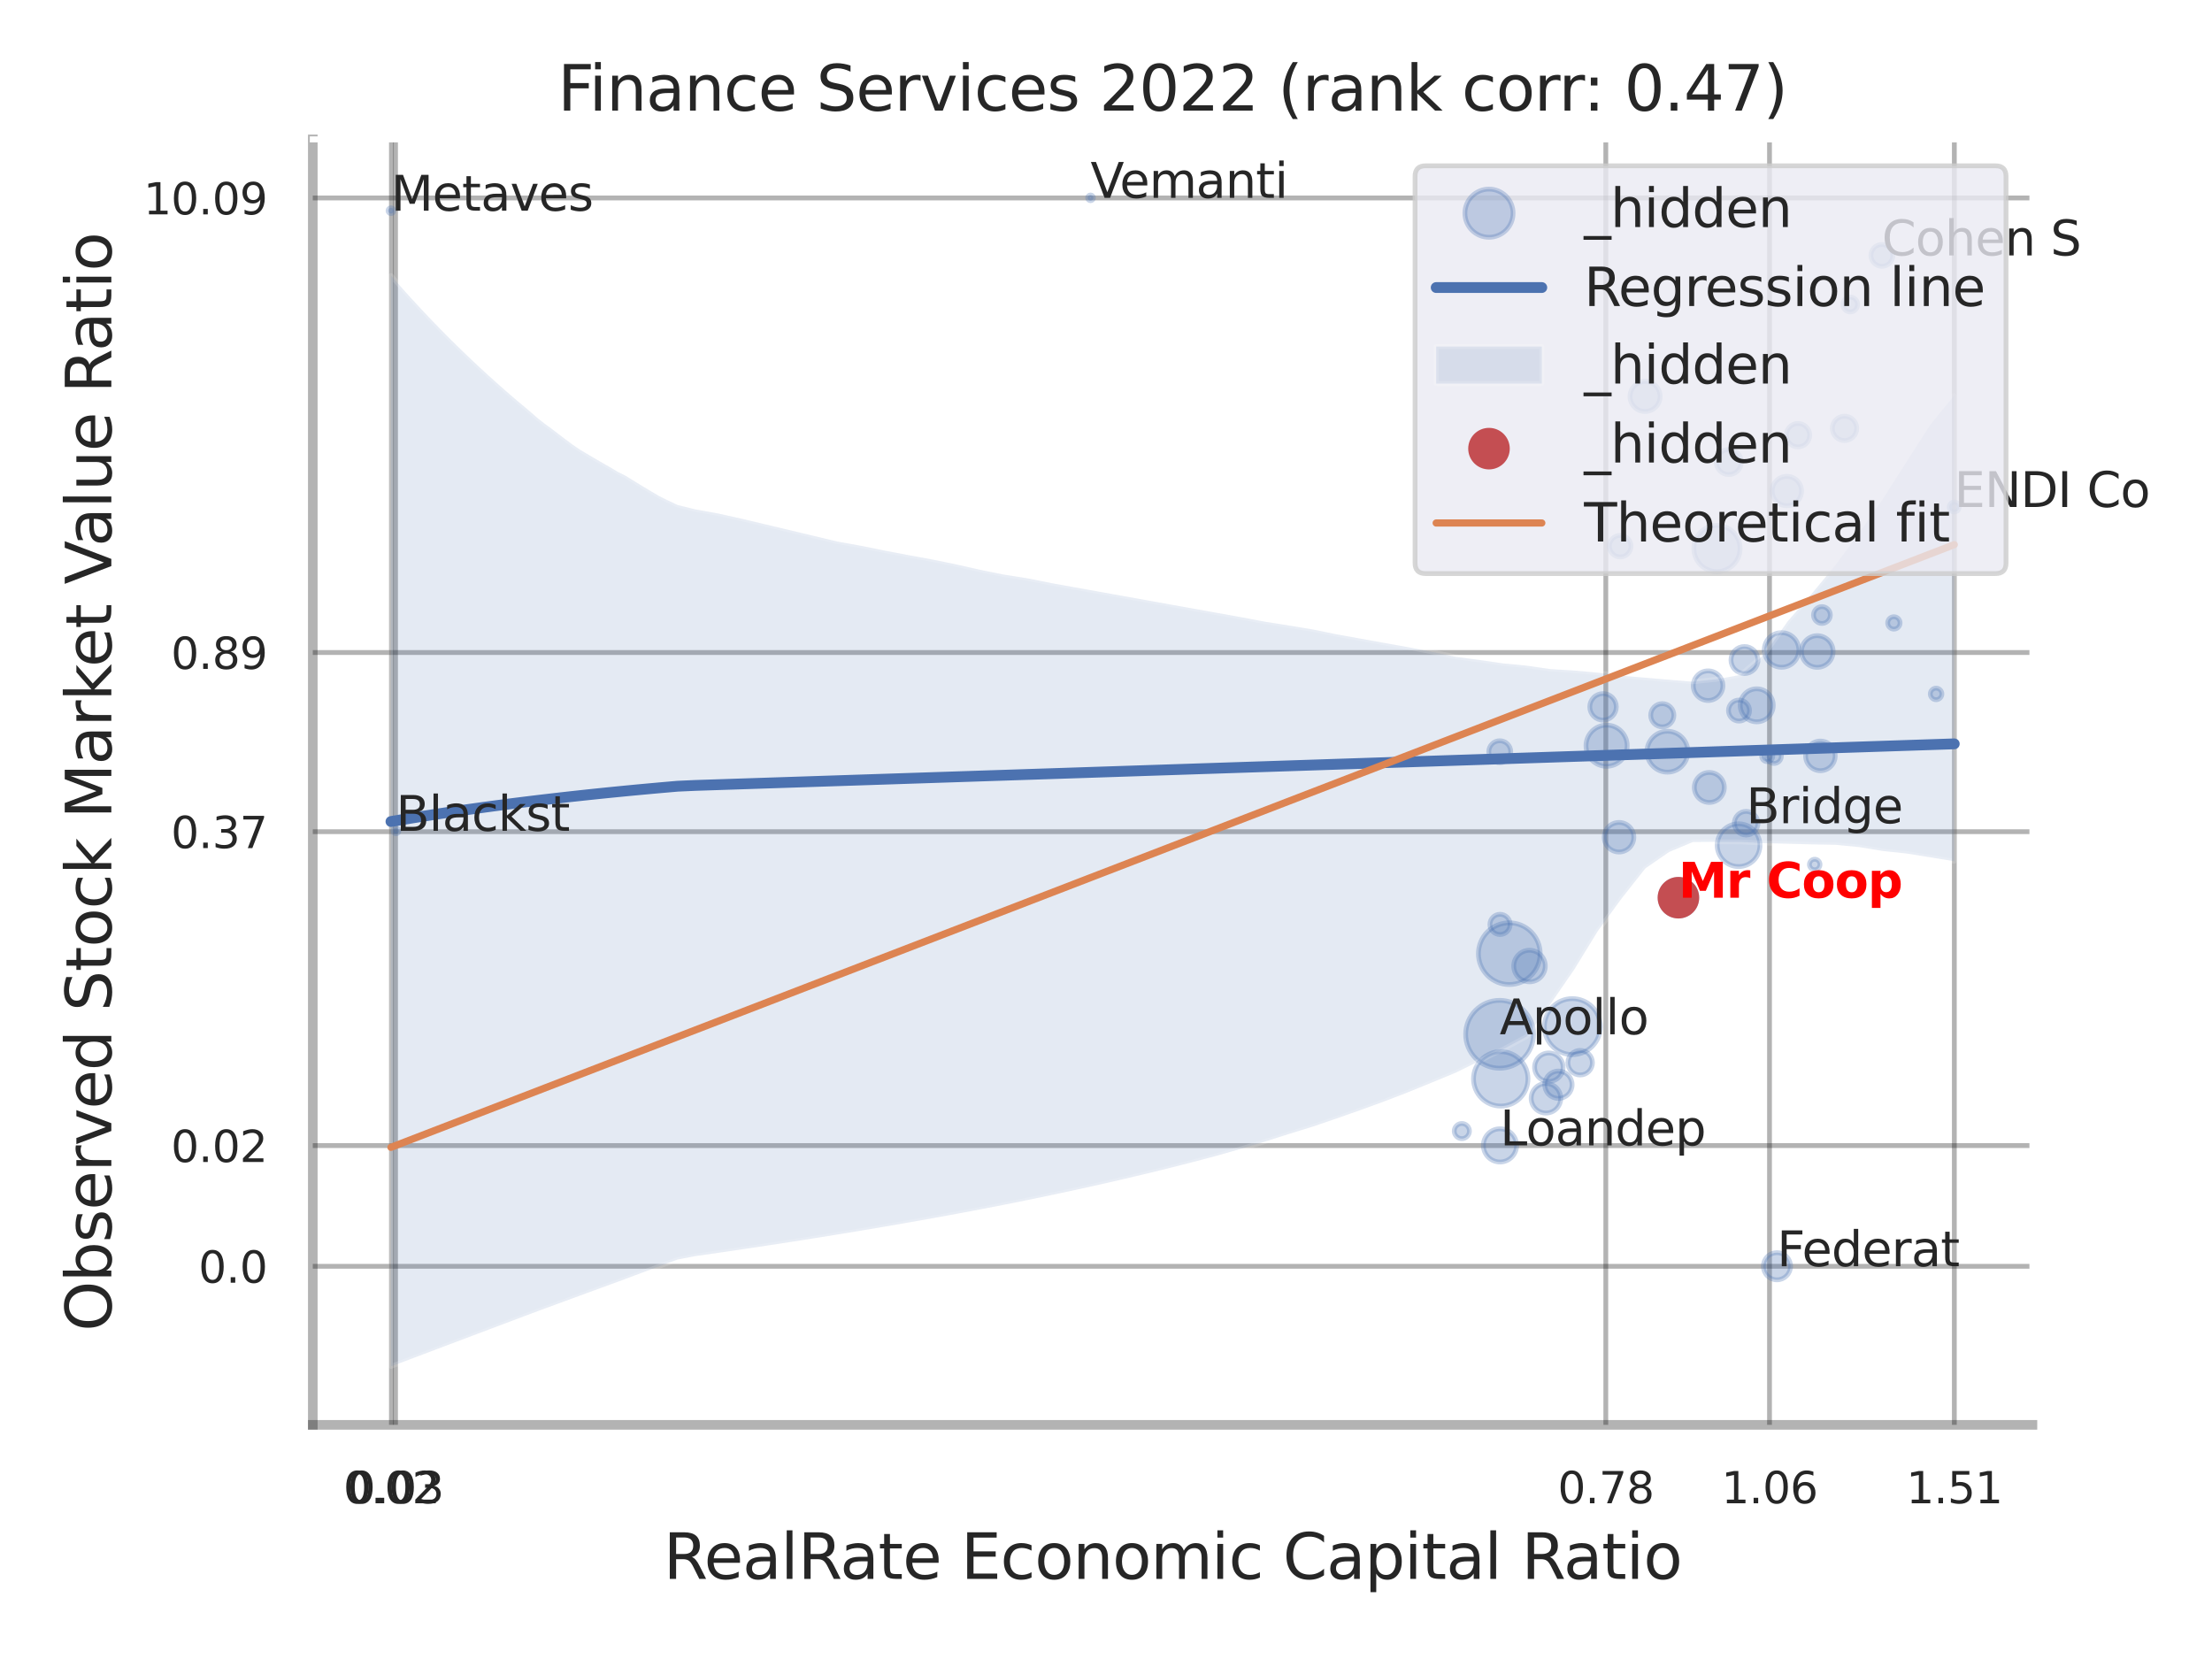 <?xml version="1.0" encoding="utf-8" standalone="no"?>
<!DOCTYPE svg PUBLIC "-//W3C//DTD SVG 1.1//EN"
  "http://www.w3.org/Graphics/SVG/1.1/DTD/svg11.dtd">
<svg xmlns:xlink="http://www.w3.org/1999/xlink" width="460.8pt" height="345.6pt" viewBox="0 0 460.8 345.6" xmlns="http://www.w3.org/2000/svg" version="1.1">
 <defs>
  <style type="text/css">*{stroke-linejoin: round; stroke-linecap: butt}</style>
 </defs>
 <g id="figure_1">
  <g id="patch_1">
   <path d="M 0 345.6 
L 460.8 345.6 
L 460.8 0 
L 0 0 
z
" style="fill: #ffffff"/>
  </g>
  <g id="axes_1">
   <g id="patch_2">
    <path d="M 65.16 296.82 
L 423.393 296.82 
L 423.393 29.04 
L 65.16 29.04 
z
" style="fill: #ffffff"/>
   </g>
   <g id="matplotlib.axis_1">
    <g id="xtick_1">
     <g id="line2d_1">
      <path d="M 81.539 296.82 
L 81.539 29.04 
" clip-path="url(#p171988d35f)" style="fill: none; stroke: #000000; stroke-opacity: 0.3; stroke-linecap: round"/>
     </g>
     <g id="text_1">
      <!-- 0.02 -->
      <g style="fill: #262626" transform="translate(71.52 313.159) scale(0.09 -0.09)">
       <defs>
        <path id="DejaVuSans-30" d="M 2034 4250 
Q 1547 4250 1301 3770 
Q 1056 3291 1056 2328 
Q 1056 1369 1301 889 
Q 1547 409 2034 409 
Q 2525 409 2770 889 
Q 3016 1369 3016 2328 
Q 3016 3291 2770 3770 
Q 2525 4250 2034 4250 
z
M 2034 4750 
Q 2819 4750 3233 4129 
Q 3647 3509 3647 2328 
Q 3647 1150 3233 529 
Q 2819 -91 2034 -91 
Q 1250 -91 836 529 
Q 422 1150 422 2328 
Q 422 3509 836 4129 
Q 1250 4750 2034 4750 
z
" transform="scale(0.016)"/>
        <path id="DejaVuSans-2e" d="M 684 794 
L 1344 794 
L 1344 0 
L 684 0 
L 684 794 
z
" transform="scale(0.016)"/>
        <path id="DejaVuSans-32" d="M 1228 531 
L 3431 531 
L 3431 0 
L 469 0 
L 469 531 
Q 828 903 1448 1529 
Q 2069 2156 2228 2338 
Q 2531 2678 2651 2914 
Q 2772 3150 2772 3378 
Q 2772 3750 2511 3984 
Q 2250 4219 1831 4219 
Q 1534 4219 1204 4116 
Q 875 4013 500 3803 
L 500 4441 
Q 881 4594 1212 4672 
Q 1544 4750 1819 4750 
Q 2544 4750 2975 4387 
Q 3406 4025 3406 3419 
Q 3406 3131 3298 2873 
Q 3191 2616 2906 2266 
Q 2828 2175 2409 1742 
Q 1991 1309 1228 531 
z
" transform="scale(0.016)"/>
       </defs>
       <use xlink:href="#DejaVuSans-30"/>
       <use xlink:href="#DejaVuSans-2e" transform="translate(63.623 0)"/>
       <use xlink:href="#DejaVuSans-30" transform="translate(95.41 0)"/>
       <use xlink:href="#DejaVuSans-32" transform="translate(159.033 0)"/>
      </g>
     </g>
    </g>
    <g id="xtick_2">
     <g id="line2d_2">
      <path d="M 82.395 296.82 
L 82.395 29.04 
" clip-path="url(#p171988d35f)" style="fill: none; stroke: #000000; stroke-opacity: 0.3; stroke-linecap: round"/>
     </g>
     <g id="text_2">
      <!-- 0.03 -->
      <g style="fill: #262626" transform="translate(72.375 313.159) scale(0.09 -0.09)">
       <defs>
        <path id="DejaVuSans-33" d="M 2597 2516 
Q 3050 2419 3304 2112 
Q 3559 1806 3559 1356 
Q 3559 666 3084 287 
Q 2609 -91 1734 -91 
Q 1441 -91 1130 -33 
Q 819 25 488 141 
L 488 750 
Q 750 597 1062 519 
Q 1375 441 1716 441 
Q 2309 441 2620 675 
Q 2931 909 2931 1356 
Q 2931 1769 2642 2001 
Q 2353 2234 1838 2234 
L 1294 2234 
L 1294 2753 
L 1863 2753 
Q 2328 2753 2575 2939 
Q 2822 3125 2822 3475 
Q 2822 3834 2567 4026 
Q 2313 4219 1838 4219 
Q 1578 4219 1281 4162 
Q 984 4106 628 3988 
L 628 4550 
Q 988 4650 1302 4700 
Q 1616 4750 1894 4750 
Q 2613 4750 3031 4423 
Q 3450 4097 3450 3541 
Q 3450 3153 3228 2886 
Q 3006 2619 2597 2516 
z
" transform="scale(0.016)"/>
       </defs>
       <use xlink:href="#DejaVuSans-30"/>
       <use xlink:href="#DejaVuSans-2e" transform="translate(63.623 0)"/>
       <use xlink:href="#DejaVuSans-30" transform="translate(95.41 0)"/>
       <use xlink:href="#DejaVuSans-33" transform="translate(159.033 0)"/>
      </g>
     </g>
    </g>
    <g id="xtick_3">
     <g id="line2d_3">
      <path d="M 334.518 296.82 
L 334.518 29.04 
" clip-path="url(#p171988d35f)" style="fill: none; stroke: #000000; stroke-opacity: 0.3; stroke-linecap: round"/>
     </g>
     <g id="text_3">
      <!-- 0.78 -->
      <g style="fill: #262626" transform="translate(324.499 313.159) scale(0.09 -0.09)">
       <defs>
        <path id="DejaVuSans-37" d="M 525 4666 
L 3525 4666 
L 3525 4397 
L 1831 0 
L 1172 0 
L 2766 4134 
L 525 4134 
L 525 4666 
z
" transform="scale(0.016)"/>
        <path id="DejaVuSans-38" d="M 2034 2216 
Q 1584 2216 1326 1975 
Q 1069 1734 1069 1313 
Q 1069 891 1326 650 
Q 1584 409 2034 409 
Q 2484 409 2743 651 
Q 3003 894 3003 1313 
Q 3003 1734 2745 1975 
Q 2488 2216 2034 2216 
z
M 1403 2484 
Q 997 2584 770 2862 
Q 544 3141 544 3541 
Q 544 4100 942 4425 
Q 1341 4750 2034 4750 
Q 2731 4750 3128 4425 
Q 3525 4100 3525 3541 
Q 3525 3141 3298 2862 
Q 3072 2584 2669 2484 
Q 3125 2378 3379 2068 
Q 3634 1759 3634 1313 
Q 3634 634 3220 271 
Q 2806 -91 2034 -91 
Q 1263 -91 848 271 
Q 434 634 434 1313 
Q 434 1759 690 2068 
Q 947 2378 1403 2484 
z
M 1172 3481 
Q 1172 3119 1398 2916 
Q 1625 2713 2034 2713 
Q 2441 2713 2670 2916 
Q 2900 3119 2900 3481 
Q 2900 3844 2670 4047 
Q 2441 4250 2034 4250 
Q 1625 4250 1398 4047 
Q 1172 3844 1172 3481 
z
" transform="scale(0.016)"/>
       </defs>
       <use xlink:href="#DejaVuSans-30"/>
       <use xlink:href="#DejaVuSans-2e" transform="translate(63.623 0)"/>
       <use xlink:href="#DejaVuSans-37" transform="translate(95.41 0)"/>
       <use xlink:href="#DejaVuSans-38" transform="translate(159.033 0)"/>
      </g>
     </g>
    </g>
    <g id="xtick_4">
     <g id="line2d_4">
      <path d="M 368.621 296.82 
L 368.621 29.04 
" clip-path="url(#p171988d35f)" style="fill: none; stroke: #000000; stroke-opacity: 0.3; stroke-linecap: round"/>
     </g>
     <g id="text_4">
      <!-- 1.06 -->
      <g style="fill: #262626" transform="translate(358.601 313.159) scale(0.09 -0.09)">
       <defs>
        <path id="DejaVuSans-31" d="M 794 531 
L 1825 531 
L 1825 4091 
L 703 3866 
L 703 4441 
L 1819 4666 
L 2450 4666 
L 2450 531 
L 3481 531 
L 3481 0 
L 794 0 
L 794 531 
z
" transform="scale(0.016)"/>
        <path id="DejaVuSans-36" d="M 2113 2584 
Q 1688 2584 1439 2293 
Q 1191 2003 1191 1497 
Q 1191 994 1439 701 
Q 1688 409 2113 409 
Q 2538 409 2786 701 
Q 3034 994 3034 1497 
Q 3034 2003 2786 2293 
Q 2538 2584 2113 2584 
z
M 3366 4563 
L 3366 3988 
Q 3128 4100 2886 4159 
Q 2644 4219 2406 4219 
Q 1781 4219 1451 3797 
Q 1122 3375 1075 2522 
Q 1259 2794 1537 2939 
Q 1816 3084 2150 3084 
Q 2853 3084 3261 2657 
Q 3669 2231 3669 1497 
Q 3669 778 3244 343 
Q 2819 -91 2113 -91 
Q 1303 -91 875 529 
Q 447 1150 447 2328 
Q 447 3434 972 4092 
Q 1497 4750 2381 4750 
Q 2619 4750 2861 4703 
Q 3103 4656 3366 4563 
z
" transform="scale(0.016)"/>
       </defs>
       <use xlink:href="#DejaVuSans-31"/>
       <use xlink:href="#DejaVuSans-2e" transform="translate(63.623 0)"/>
       <use xlink:href="#DejaVuSans-30" transform="translate(95.41 0)"/>
       <use xlink:href="#DejaVuSans-36" transform="translate(159.033 0)"/>
      </g>
     </g>
    </g>
    <g id="xtick_5">
     <g id="line2d_5">
      <path d="M 407.124 296.82 
L 407.124 29.04 
" clip-path="url(#p171988d35f)" style="fill: none; stroke: #000000; stroke-opacity: 0.3; stroke-linecap: round"/>
     </g>
     <g id="text_5">
      <!-- 1.51 -->
      <g style="fill: #262626" transform="translate(397.104 313.159) scale(0.09 -0.09)">
       <defs>
        <path id="DejaVuSans-35" d="M 691 4666 
L 3169 4666 
L 3169 4134 
L 1269 4134 
L 1269 2991 
Q 1406 3038 1543 3061 
Q 1681 3084 1819 3084 
Q 2600 3084 3056 2656 
Q 3513 2228 3513 1497 
Q 3513 744 3044 326 
Q 2575 -91 1722 -91 
Q 1428 -91 1123 -41 
Q 819 9 494 109 
L 494 744 
Q 775 591 1075 516 
Q 1375 441 1709 441 
Q 2250 441 2565 725 
Q 2881 1009 2881 1497 
Q 2881 1984 2565 2268 
Q 2250 2553 1709 2553 
Q 1456 2553 1204 2497 
Q 953 2441 691 2322 
L 691 4666 
z
" transform="scale(0.016)"/>
       </defs>
       <use xlink:href="#DejaVuSans-31"/>
       <use xlink:href="#DejaVuSans-2e" transform="translate(63.623 0)"/>
       <use xlink:href="#DejaVuSans-35" transform="translate(95.41 0)"/>
       <use xlink:href="#DejaVuSans-31" transform="translate(159.033 0)"/>
      </g>
     </g>
    </g>
    <g id="xtick_6"/>
    <g id="xtick_7"/>
    <g id="text_6">
     <!-- RealRate Economic Capital Ratio -->
     <g style="fill: #262626" transform="translate(138.223 328.908) scale(0.13 -0.13)">
      <defs>
       <path id="DejaVuSans-52" d="M 2841 2188 
Q 3044 2119 3236 1894 
Q 3428 1669 3622 1275 
L 4263 0 
L 3584 0 
L 2988 1197 
Q 2756 1666 2539 1819 
Q 2322 1972 1947 1972 
L 1259 1972 
L 1259 0 
L 628 0 
L 628 4666 
L 2053 4666 
Q 2853 4666 3247 4331 
Q 3641 3997 3641 3322 
Q 3641 2881 3436 2590 
Q 3231 2300 2841 2188 
z
M 1259 4147 
L 1259 2491 
L 2053 2491 
Q 2509 2491 2742 2702 
Q 2975 2913 2975 3322 
Q 2975 3731 2742 3939 
Q 2509 4147 2053 4147 
L 1259 4147 
z
" transform="scale(0.016)"/>
       <path id="DejaVuSans-65" d="M 3597 1894 
L 3597 1613 
L 953 1613 
Q 991 1019 1311 708 
Q 1631 397 2203 397 
Q 2534 397 2845 478 
Q 3156 559 3463 722 
L 3463 178 
Q 3153 47 2828 -22 
Q 2503 -91 2169 -91 
Q 1331 -91 842 396 
Q 353 884 353 1716 
Q 353 2575 817 3079 
Q 1281 3584 2069 3584 
Q 2775 3584 3186 3129 
Q 3597 2675 3597 1894 
z
M 3022 2063 
Q 3016 2534 2758 2815 
Q 2500 3097 2075 3097 
Q 1594 3097 1305 2825 
Q 1016 2553 972 2059 
L 3022 2063 
z
" transform="scale(0.016)"/>
       <path id="DejaVuSans-61" d="M 2194 1759 
Q 1497 1759 1228 1600 
Q 959 1441 959 1056 
Q 959 750 1161 570 
Q 1363 391 1709 391 
Q 2188 391 2477 730 
Q 2766 1069 2766 1631 
L 2766 1759 
L 2194 1759 
z
M 3341 1997 
L 3341 0 
L 2766 0 
L 2766 531 
Q 2569 213 2275 61 
Q 1981 -91 1556 -91 
Q 1019 -91 701 211 
Q 384 513 384 1019 
Q 384 1609 779 1909 
Q 1175 2209 1959 2209 
L 2766 2209 
L 2766 2266 
Q 2766 2663 2505 2880 
Q 2244 3097 1772 3097 
Q 1472 3097 1187 3025 
Q 903 2953 641 2809 
L 641 3341 
Q 956 3463 1253 3523 
Q 1550 3584 1831 3584 
Q 2591 3584 2966 3190 
Q 3341 2797 3341 1997 
z
" transform="scale(0.016)"/>
       <path id="DejaVuSans-6c" d="M 603 4863 
L 1178 4863 
L 1178 0 
L 603 0 
L 603 4863 
z
" transform="scale(0.016)"/>
       <path id="DejaVuSans-74" d="M 1172 4494 
L 1172 3500 
L 2356 3500 
L 2356 3053 
L 1172 3053 
L 1172 1153 
Q 1172 725 1289 603 
Q 1406 481 1766 481 
L 2356 481 
L 2356 0 
L 1766 0 
Q 1100 0 847 248 
Q 594 497 594 1153 
L 594 3053 
L 172 3053 
L 172 3500 
L 594 3500 
L 594 4494 
L 1172 4494 
z
" transform="scale(0.016)"/>
       <path id="DejaVuSans-20" transform="scale(0.016)"/>
       <path id="DejaVuSans-45" d="M 628 4666 
L 3578 4666 
L 3578 4134 
L 1259 4134 
L 1259 2753 
L 3481 2753 
L 3481 2222 
L 1259 2222 
L 1259 531 
L 3634 531 
L 3634 0 
L 628 0 
L 628 4666 
z
" transform="scale(0.016)"/>
       <path id="DejaVuSans-63" d="M 3122 3366 
L 3122 2828 
Q 2878 2963 2633 3030 
Q 2388 3097 2138 3097 
Q 1578 3097 1268 2742 
Q 959 2388 959 1747 
Q 959 1106 1268 751 
Q 1578 397 2138 397 
Q 2388 397 2633 464 
Q 2878 531 3122 666 
L 3122 134 
Q 2881 22 2623 -34 
Q 2366 -91 2075 -91 
Q 1284 -91 818 406 
Q 353 903 353 1747 
Q 353 2603 823 3093 
Q 1294 3584 2113 3584 
Q 2378 3584 2631 3529 
Q 2884 3475 3122 3366 
z
" transform="scale(0.016)"/>
       <path id="DejaVuSans-6f" d="M 1959 3097 
Q 1497 3097 1228 2736 
Q 959 2375 959 1747 
Q 959 1119 1226 758 
Q 1494 397 1959 397 
Q 2419 397 2687 759 
Q 2956 1122 2956 1747 
Q 2956 2369 2687 2733 
Q 2419 3097 1959 3097 
z
M 1959 3584 
Q 2709 3584 3137 3096 
Q 3566 2609 3566 1747 
Q 3566 888 3137 398 
Q 2709 -91 1959 -91 
Q 1206 -91 779 398 
Q 353 888 353 1747 
Q 353 2609 779 3096 
Q 1206 3584 1959 3584 
z
" transform="scale(0.016)"/>
       <path id="DejaVuSans-6e" d="M 3513 2113 
L 3513 0 
L 2938 0 
L 2938 2094 
Q 2938 2591 2744 2837 
Q 2550 3084 2163 3084 
Q 1697 3084 1428 2787 
Q 1159 2491 1159 1978 
L 1159 0 
L 581 0 
L 581 3500 
L 1159 3500 
L 1159 2956 
Q 1366 3272 1645 3428 
Q 1925 3584 2291 3584 
Q 2894 3584 3203 3211 
Q 3513 2838 3513 2113 
z
" transform="scale(0.016)"/>
       <path id="DejaVuSans-6d" d="M 3328 2828 
Q 3544 3216 3844 3400 
Q 4144 3584 4550 3584 
Q 5097 3584 5394 3201 
Q 5691 2819 5691 2113 
L 5691 0 
L 5113 0 
L 5113 2094 
Q 5113 2597 4934 2840 
Q 4756 3084 4391 3084 
Q 3944 3084 3684 2787 
Q 3425 2491 3425 1978 
L 3425 0 
L 2847 0 
L 2847 2094 
Q 2847 2600 2669 2842 
Q 2491 3084 2119 3084 
Q 1678 3084 1418 2786 
Q 1159 2488 1159 1978 
L 1159 0 
L 581 0 
L 581 3500 
L 1159 3500 
L 1159 2956 
Q 1356 3278 1631 3431 
Q 1906 3584 2284 3584 
Q 2666 3584 2933 3390 
Q 3200 3197 3328 2828 
z
" transform="scale(0.016)"/>
       <path id="DejaVuSans-69" d="M 603 3500 
L 1178 3500 
L 1178 0 
L 603 0 
L 603 3500 
z
M 603 4863 
L 1178 4863 
L 1178 4134 
L 603 4134 
L 603 4863 
z
" transform="scale(0.016)"/>
       <path id="DejaVuSans-43" d="M 4122 4306 
L 4122 3641 
Q 3803 3938 3442 4084 
Q 3081 4231 2675 4231 
Q 1875 4231 1450 3742 
Q 1025 3253 1025 2328 
Q 1025 1406 1450 917 
Q 1875 428 2675 428 
Q 3081 428 3442 575 
Q 3803 722 4122 1019 
L 4122 359 
Q 3791 134 3420 21 
Q 3050 -91 2638 -91 
Q 1578 -91 968 557 
Q 359 1206 359 2328 
Q 359 3453 968 4101 
Q 1578 4750 2638 4750 
Q 3056 4750 3426 4639 
Q 3797 4528 4122 4306 
z
" transform="scale(0.016)"/>
       <path id="DejaVuSans-70" d="M 1159 525 
L 1159 -1331 
L 581 -1331 
L 581 3500 
L 1159 3500 
L 1159 2969 
Q 1341 3281 1617 3432 
Q 1894 3584 2278 3584 
Q 2916 3584 3314 3078 
Q 3713 2572 3713 1747 
Q 3713 922 3314 415 
Q 2916 -91 2278 -91 
Q 1894 -91 1617 61 
Q 1341 213 1159 525 
z
M 3116 1747 
Q 3116 2381 2855 2742 
Q 2594 3103 2138 3103 
Q 1681 3103 1420 2742 
Q 1159 2381 1159 1747 
Q 1159 1113 1420 752 
Q 1681 391 2138 391 
Q 2594 391 2855 752 
Q 3116 1113 3116 1747 
z
" transform="scale(0.016)"/>
      </defs>
      <use xlink:href="#DejaVuSans-52"/>
      <use xlink:href="#DejaVuSans-65" transform="translate(64.982 0)"/>
      <use xlink:href="#DejaVuSans-61" transform="translate(126.506 0)"/>
      <use xlink:href="#DejaVuSans-6c" transform="translate(187.785 0)"/>
      <use xlink:href="#DejaVuSans-52" transform="translate(215.568 0)"/>
      <use xlink:href="#DejaVuSans-61" transform="translate(282.801 0)"/>
      <use xlink:href="#DejaVuSans-74" transform="translate(344.08 0)"/>
      <use xlink:href="#DejaVuSans-65" transform="translate(383.289 0)"/>
      <use xlink:href="#DejaVuSans-20" transform="translate(444.812 0)"/>
      <use xlink:href="#DejaVuSans-45" transform="translate(476.6 0)"/>
      <use xlink:href="#DejaVuSans-63" transform="translate(539.783 0)"/>
      <use xlink:href="#DejaVuSans-6f" transform="translate(594.764 0)"/>
      <use xlink:href="#DejaVuSans-6e" transform="translate(655.945 0)"/>
      <use xlink:href="#DejaVuSans-6f" transform="translate(719.324 0)"/>
      <use xlink:href="#DejaVuSans-6d" transform="translate(780.506 0)"/>
      <use xlink:href="#DejaVuSans-69" transform="translate(877.918 0)"/>
      <use xlink:href="#DejaVuSans-63" transform="translate(905.701 0)"/>
      <use xlink:href="#DejaVuSans-20" transform="translate(960.682 0)"/>
      <use xlink:href="#DejaVuSans-43" transform="translate(992.469 0)"/>
      <use xlink:href="#DejaVuSans-61" transform="translate(1062.293 0)"/>
      <use xlink:href="#DejaVuSans-70" transform="translate(1123.572 0)"/>
      <use xlink:href="#DejaVuSans-69" transform="translate(1187.049 0)"/>
      <use xlink:href="#DejaVuSans-74" transform="translate(1214.832 0)"/>
      <use xlink:href="#DejaVuSans-61" transform="translate(1254.041 0)"/>
      <use xlink:href="#DejaVuSans-6c" transform="translate(1315.32 0)"/>
      <use xlink:href="#DejaVuSans-20" transform="translate(1343.104 0)"/>
      <use xlink:href="#DejaVuSans-52" transform="translate(1374.891 0)"/>
      <use xlink:href="#DejaVuSans-61" transform="translate(1442.123 0)"/>
      <use xlink:href="#DejaVuSans-74" transform="translate(1503.402 0)"/>
      <use xlink:href="#DejaVuSans-69" transform="translate(1542.611 0)"/>
      <use xlink:href="#DejaVuSans-6f" transform="translate(1570.395 0)"/>
     </g>
    </g>
   </g>
   <g id="matplotlib.axis_2">
    <g id="ytick_1">
     <g id="line2d_6">
      <path d="M 65.16 263.791 
L 423.393 263.791 
" clip-path="url(#p171988d35f)" style="fill: none; stroke: #000000; stroke-opacity: 0.3; stroke-linecap: round"/>
     </g>
     <g id="text_7">
      <!-- 0.0 -->
      <g style="fill: #262626" transform="translate(41.347 267.21) scale(0.09 -0.09)">
       <use xlink:href="#DejaVuSans-30"/>
       <use xlink:href="#DejaVuSans-2e" transform="translate(63.623 0)"/>
       <use xlink:href="#DejaVuSans-30" transform="translate(95.41 0)"/>
      </g>
     </g>
    </g>
    <g id="ytick_2">
     <g id="line2d_7">
      <path d="M 65.16 238.644 
L 423.393 238.644 
" clip-path="url(#p171988d35f)" style="fill: none; stroke: #000000; stroke-opacity: 0.3; stroke-linecap: round"/>
     </g>
     <g id="text_8">
      <!-- 0.02 -->
      <g style="fill: #262626" transform="translate(35.621 242.064) scale(0.09 -0.09)">
       <use xlink:href="#DejaVuSans-30"/>
       <use xlink:href="#DejaVuSans-2e" transform="translate(63.623 0)"/>
       <use xlink:href="#DejaVuSans-30" transform="translate(95.41 0)"/>
       <use xlink:href="#DejaVuSans-32" transform="translate(159.033 0)"/>
      </g>
     </g>
    </g>
    <g id="ytick_3">
     <g id="line2d_8">
      <path d="M 65.16 173.252 
L 423.393 173.252 
" clip-path="url(#p171988d35f)" style="fill: none; stroke: #000000; stroke-opacity: 0.3; stroke-linecap: round"/>
     </g>
     <g id="text_9">
      <!-- 0.37 -->
      <g style="fill: #262626" transform="translate(35.621 176.671) scale(0.09 -0.09)">
       <use xlink:href="#DejaVuSans-30"/>
       <use xlink:href="#DejaVuSans-2e" transform="translate(63.623 0)"/>
       <use xlink:href="#DejaVuSans-33" transform="translate(95.41 0)"/>
       <use xlink:href="#DejaVuSans-37" transform="translate(159.033 0)"/>
      </g>
     </g>
    </g>
    <g id="ytick_4">
     <g id="line2d_9">
      <path d="M 65.16 135.93 
L 423.393 135.93 
" clip-path="url(#p171988d35f)" style="fill: none; stroke: #000000; stroke-opacity: 0.3; stroke-linecap: round"/>
     </g>
     <g id="text_10">
      <!-- 0.89 -->
      <g style="fill: #262626" transform="translate(35.621 139.349) scale(0.09 -0.09)">
       <defs>
        <path id="DejaVuSans-39" d="M 703 97 
L 703 672 
Q 941 559 1184 500 
Q 1428 441 1663 441 
Q 2288 441 2617 861 
Q 2947 1281 2994 2138 
Q 2813 1869 2534 1725 
Q 2256 1581 1919 1581 
Q 1219 1581 811 2004 
Q 403 2428 403 3163 
Q 403 3881 828 4315 
Q 1253 4750 1959 4750 
Q 2769 4750 3195 4129 
Q 3622 3509 3622 2328 
Q 3622 1225 3098 567 
Q 2575 -91 1691 -91 
Q 1453 -91 1209 -44 
Q 966 3 703 97 
z
M 1959 2075 
Q 2384 2075 2632 2365 
Q 2881 2656 2881 3163 
Q 2881 3666 2632 3958 
Q 2384 4250 1959 4250 
Q 1534 4250 1286 3958 
Q 1038 3666 1038 3163 
Q 1038 2656 1286 2365 
Q 1534 2075 1959 2075 
z
" transform="scale(0.016)"/>
       </defs>
       <use xlink:href="#DejaVuSans-30"/>
       <use xlink:href="#DejaVuSans-2e" transform="translate(63.623 0)"/>
       <use xlink:href="#DejaVuSans-38" transform="translate(95.41 0)"/>
       <use xlink:href="#DejaVuSans-39" transform="translate(159.033 0)"/>
      </g>
     </g>
    </g>
    <g id="ytick_5">
     <g id="line2d_10">
      <path d="M 65.16 41.24 
L 423.393 41.24 
" clip-path="url(#p171988d35f)" style="fill: none; stroke: #000000; stroke-opacity: 0.3; stroke-linecap: round"/>
     </g>
     <g id="text_11">
      <!-- 10.09 -->
      <g style="fill: #262626" transform="translate(29.895 44.66) scale(0.09 -0.09)">
       <use xlink:href="#DejaVuSans-31"/>
       <use xlink:href="#DejaVuSans-30" transform="translate(63.623 0)"/>
       <use xlink:href="#DejaVuSans-2e" transform="translate(127.246 0)"/>
       <use xlink:href="#DejaVuSans-30" transform="translate(159.033 0)"/>
       <use xlink:href="#DejaVuSans-39" transform="translate(222.656 0)"/>
      </g>
     </g>
    </g>
    <g id="ytick_6"/>
    <g id="ytick_7"/>
    <g id="ytick_8"/>
    <g id="text_12">
     <!-- Observed Stock Market Value Ratio -->
     <g style="fill: #262626" transform="translate(23.191 277.332) rotate(-90) scale(0.13 -0.13)">
      <defs>
       <path id="DejaVuSans-4f" d="M 2522 4238 
Q 1834 4238 1429 3725 
Q 1025 3213 1025 2328 
Q 1025 1447 1429 934 
Q 1834 422 2522 422 
Q 3209 422 3611 934 
Q 4013 1447 4013 2328 
Q 4013 3213 3611 3725 
Q 3209 4238 2522 4238 
z
M 2522 4750 
Q 3503 4750 4090 4092 
Q 4678 3434 4678 2328 
Q 4678 1225 4090 567 
Q 3503 -91 2522 -91 
Q 1538 -91 948 565 
Q 359 1222 359 2328 
Q 359 3434 948 4092 
Q 1538 4750 2522 4750 
z
" transform="scale(0.016)"/>
       <path id="DejaVuSans-62" d="M 3116 1747 
Q 3116 2381 2855 2742 
Q 2594 3103 2138 3103 
Q 1681 3103 1420 2742 
Q 1159 2381 1159 1747 
Q 1159 1113 1420 752 
Q 1681 391 2138 391 
Q 2594 391 2855 752 
Q 3116 1113 3116 1747 
z
M 1159 2969 
Q 1341 3281 1617 3432 
Q 1894 3584 2278 3584 
Q 2916 3584 3314 3078 
Q 3713 2572 3713 1747 
Q 3713 922 3314 415 
Q 2916 -91 2278 -91 
Q 1894 -91 1617 61 
Q 1341 213 1159 525 
L 1159 0 
L 581 0 
L 581 4863 
L 1159 4863 
L 1159 2969 
z
" transform="scale(0.016)"/>
       <path id="DejaVuSans-73" d="M 2834 3397 
L 2834 2853 
Q 2591 2978 2328 3040 
Q 2066 3103 1784 3103 
Q 1356 3103 1142 2972 
Q 928 2841 928 2578 
Q 928 2378 1081 2264 
Q 1234 2150 1697 2047 
L 1894 2003 
Q 2506 1872 2764 1633 
Q 3022 1394 3022 966 
Q 3022 478 2636 193 
Q 2250 -91 1575 -91 
Q 1294 -91 989 -36 
Q 684 19 347 128 
L 347 722 
Q 666 556 975 473 
Q 1284 391 1588 391 
Q 1994 391 2212 530 
Q 2431 669 2431 922 
Q 2431 1156 2273 1281 
Q 2116 1406 1581 1522 
L 1381 1569 
Q 847 1681 609 1914 
Q 372 2147 372 2553 
Q 372 3047 722 3315 
Q 1072 3584 1716 3584 
Q 2034 3584 2315 3537 
Q 2597 3491 2834 3397 
z
" transform="scale(0.016)"/>
       <path id="DejaVuSans-72" d="M 2631 2963 
Q 2534 3019 2420 3045 
Q 2306 3072 2169 3072 
Q 1681 3072 1420 2755 
Q 1159 2438 1159 1844 
L 1159 0 
L 581 0 
L 581 3500 
L 1159 3500 
L 1159 2956 
Q 1341 3275 1631 3429 
Q 1922 3584 2338 3584 
Q 2397 3584 2469 3576 
Q 2541 3569 2628 3553 
L 2631 2963 
z
" transform="scale(0.016)"/>
       <path id="DejaVuSans-76" d="M 191 3500 
L 800 3500 
L 1894 563 
L 2988 3500 
L 3597 3500 
L 2284 0 
L 1503 0 
L 191 3500 
z
" transform="scale(0.016)"/>
       <path id="DejaVuSans-64" d="M 2906 2969 
L 2906 4863 
L 3481 4863 
L 3481 0 
L 2906 0 
L 2906 525 
Q 2725 213 2448 61 
Q 2172 -91 1784 -91 
Q 1150 -91 751 415 
Q 353 922 353 1747 
Q 353 2572 751 3078 
Q 1150 3584 1784 3584 
Q 2172 3584 2448 3432 
Q 2725 3281 2906 2969 
z
M 947 1747 
Q 947 1113 1208 752 
Q 1469 391 1925 391 
Q 2381 391 2643 752 
Q 2906 1113 2906 1747 
Q 2906 2381 2643 2742 
Q 2381 3103 1925 3103 
Q 1469 3103 1208 2742 
Q 947 2381 947 1747 
z
" transform="scale(0.016)"/>
       <path id="DejaVuSans-53" d="M 3425 4513 
L 3425 3897 
Q 3066 4069 2747 4153 
Q 2428 4238 2131 4238 
Q 1616 4238 1336 4038 
Q 1056 3838 1056 3469 
Q 1056 3159 1242 3001 
Q 1428 2844 1947 2747 
L 2328 2669 
Q 3034 2534 3370 2195 
Q 3706 1856 3706 1288 
Q 3706 609 3251 259 
Q 2797 -91 1919 -91 
Q 1588 -91 1214 -16 
Q 841 59 441 206 
L 441 856 
Q 825 641 1194 531 
Q 1563 422 1919 422 
Q 2459 422 2753 634 
Q 3047 847 3047 1241 
Q 3047 1584 2836 1778 
Q 2625 1972 2144 2069 
L 1759 2144 
Q 1053 2284 737 2584 
Q 422 2884 422 3419 
Q 422 4038 858 4394 
Q 1294 4750 2059 4750 
Q 2388 4750 2728 4690 
Q 3069 4631 3425 4513 
z
" transform="scale(0.016)"/>
       <path id="DejaVuSans-6b" d="M 581 4863 
L 1159 4863 
L 1159 1991 
L 2875 3500 
L 3609 3500 
L 1753 1863 
L 3688 0 
L 2938 0 
L 1159 1709 
L 1159 0 
L 581 0 
L 581 4863 
z
" transform="scale(0.016)"/>
       <path id="DejaVuSans-4d" d="M 628 4666 
L 1569 4666 
L 2759 1491 
L 3956 4666 
L 4897 4666 
L 4897 0 
L 4281 0 
L 4281 4097 
L 3078 897 
L 2444 897 
L 1241 4097 
L 1241 0 
L 628 0 
L 628 4666 
z
" transform="scale(0.016)"/>
       <path id="DejaVuSans-56" d="M 1831 0 
L 50 4666 
L 709 4666 
L 2188 738 
L 3669 4666 
L 4325 4666 
L 2547 0 
L 1831 0 
z
" transform="scale(0.016)"/>
       <path id="DejaVuSans-75" d="M 544 1381 
L 544 3500 
L 1119 3500 
L 1119 1403 
Q 1119 906 1312 657 
Q 1506 409 1894 409 
Q 2359 409 2629 706 
Q 2900 1003 2900 1516 
L 2900 3500 
L 3475 3500 
L 3475 0 
L 2900 0 
L 2900 538 
Q 2691 219 2414 64 
Q 2138 -91 1772 -91 
Q 1169 -91 856 284 
Q 544 659 544 1381 
z
M 1991 3584 
L 1991 3584 
z
" transform="scale(0.016)"/>
      </defs>
      <use xlink:href="#DejaVuSans-4f"/>
      <use xlink:href="#DejaVuSans-62" transform="translate(78.711 0)"/>
      <use xlink:href="#DejaVuSans-73" transform="translate(142.188 0)"/>
      <use xlink:href="#DejaVuSans-65" transform="translate(194.287 0)"/>
      <use xlink:href="#DejaVuSans-72" transform="translate(255.811 0)"/>
      <use xlink:href="#DejaVuSans-76" transform="translate(296.924 0)"/>
      <use xlink:href="#DejaVuSans-65" transform="translate(356.104 0)"/>
      <use xlink:href="#DejaVuSans-64" transform="translate(417.627 0)"/>
      <use xlink:href="#DejaVuSans-20" transform="translate(481.104 0)"/>
      <use xlink:href="#DejaVuSans-53" transform="translate(512.891 0)"/>
      <use xlink:href="#DejaVuSans-74" transform="translate(576.367 0)"/>
      <use xlink:href="#DejaVuSans-6f" transform="translate(615.576 0)"/>
      <use xlink:href="#DejaVuSans-63" transform="translate(676.758 0)"/>
      <use xlink:href="#DejaVuSans-6b" transform="translate(731.738 0)"/>
      <use xlink:href="#DejaVuSans-20" transform="translate(789.648 0)"/>
      <use xlink:href="#DejaVuSans-4d" transform="translate(821.436 0)"/>
      <use xlink:href="#DejaVuSans-61" transform="translate(907.715 0)"/>
      <use xlink:href="#DejaVuSans-72" transform="translate(968.994 0)"/>
      <use xlink:href="#DejaVuSans-6b" transform="translate(1010.107 0)"/>
      <use xlink:href="#DejaVuSans-65" transform="translate(1064.393 0)"/>
      <use xlink:href="#DejaVuSans-74" transform="translate(1125.916 0)"/>
      <use xlink:href="#DejaVuSans-20" transform="translate(1165.125 0)"/>
      <use xlink:href="#DejaVuSans-56" transform="translate(1196.912 0)"/>
      <use xlink:href="#DejaVuSans-61" transform="translate(1257.57 0)"/>
      <use xlink:href="#DejaVuSans-6c" transform="translate(1318.85 0)"/>
      <use xlink:href="#DejaVuSans-75" transform="translate(1346.633 0)"/>
      <use xlink:href="#DejaVuSans-65" transform="translate(1410.012 0)"/>
      <use xlink:href="#DejaVuSans-20" transform="translate(1471.535 0)"/>
      <use xlink:href="#DejaVuSans-52" transform="translate(1503.322 0)"/>
      <use xlink:href="#DejaVuSans-61" transform="translate(1570.555 0)"/>
      <use xlink:href="#DejaVuSans-74" transform="translate(1631.834 0)"/>
      <use xlink:href="#DejaVuSans-69" transform="translate(1671.043 0)"/>
      <use xlink:href="#DejaVuSans-6f" transform="translate(1698.826 0)"/>
     </g>
    </g>
   </g>
   <g id="PathCollection_1">
    <path d="M 329.175 223.941 
C 329.854 223.941 330.505 223.671 330.985 223.191 
C 331.465 222.711 331.734 222.06 331.734 221.381 
C 331.734 220.703 331.465 220.052 330.985 219.572 
C 330.505 219.092 329.854 218.822 329.175 218.822 
C 328.496 218.822 327.845 219.092 327.365 219.572 
C 326.885 220.052 326.616 220.703 326.616 221.381 
C 326.616 222.06 326.885 222.711 327.365 223.191 
C 327.845 223.671 328.496 223.941 329.175 223.941 
z
" clip-path="url(#p171988d35f)" style="fill: #4c72b0; fill-opacity: 0.3; stroke: #4c72b0; stroke-opacity: 0.3"/>
    <path d="M 385.434 64.979 
C 385.845 64.979 386.238 64.816 386.528 64.526 
C 386.818 64.236 386.981 63.843 386.981 63.432 
C 386.981 63.022 386.818 62.629 386.528 62.339 
C 386.238 62.049 385.845 61.886 385.434 61.886 
C 385.024 61.886 384.631 62.049 384.341 62.339 
C 384.051 62.629 383.888 63.022 383.888 63.432 
C 383.888 63.843 384.051 64.236 384.341 64.526 
C 384.631 64.816 385.024 64.979 385.434 64.979 
z
" clip-path="url(#p171988d35f)" style="fill: #4c72b0; fill-opacity: 0.3; stroke: #4c72b0; stroke-opacity: 0.3"/>
    <path d="M 394.529 131.057 
C 394.871 131.057 395.2 130.921 395.442 130.678 
C 395.685 130.436 395.821 130.107 395.821 129.765 
C 395.821 129.422 395.685 129.093 395.442 128.851 
C 395.2 128.609 394.871 128.473 394.529 128.473 
C 394.186 128.473 393.858 128.609 393.615 128.851 
C 393.373 129.093 393.237 129.422 393.237 129.765 
C 393.237 130.107 393.373 130.436 393.615 130.678 
C 393.858 130.921 394.186 131.057 394.529 131.057 
z
" clip-path="url(#p171988d35f)" style="fill: #4c72b0; fill-opacity: 0.3; stroke: #4c72b0; stroke-opacity: 0.3"/>
    <path d="M 314.414 205.098 
C 316.12 205.098 317.756 204.42 318.962 203.214 
C 320.168 202.008 320.845 200.372 320.845 198.667 
C 320.845 196.961 320.168 195.325 318.962 194.119 
C 317.756 192.913 316.12 192.235 314.414 192.235 
C 312.708 192.235 311.073 192.913 309.866 194.119 
C 308.66 195.325 307.983 196.961 307.983 198.667 
C 307.983 200.372 308.66 202.008 309.866 203.214 
C 311.073 204.42 312.708 205.098 314.414 205.098 
z
" clip-path="url(#p171988d35f)" style="fill: #4c72b0; fill-opacity: 0.3; stroke: #4c72b0; stroke-opacity: 0.3"/>
    <path d="M 337.273 177.49 
C 338.09 177.49 338.874 177.165 339.452 176.587 
C 340.03 176.009 340.355 175.225 340.355 174.408 
C 340.355 173.59 340.03 172.806 339.452 172.229 
C 338.874 171.651 338.09 171.326 337.273 171.326 
C 336.455 171.326 335.671 171.651 335.093 172.229 
C 334.515 172.806 334.191 173.59 334.191 174.408 
C 334.191 175.225 334.515 176.009 335.093 176.587 
C 335.671 177.165 336.455 177.49 337.273 177.49 
z
" clip-path="url(#p171988d35f)" style="fill: #4c72b0; fill-opacity: 0.3; stroke: #4c72b0; stroke-opacity: 0.3"/>
    <path d="M 324.647 228.822 
C 325.403 228.822 326.128 228.522 326.663 227.987 
C 327.197 227.453 327.498 226.728 327.498 225.972 
C 327.498 225.216 327.197 224.491 326.663 223.956 
C 326.128 223.422 325.403 223.121 324.647 223.121 
C 323.891 223.121 323.166 223.422 322.631 223.956 
C 322.097 224.491 321.797 225.216 321.797 225.972 
C 321.797 226.728 322.097 227.453 322.631 227.987 
C 323.166 228.522 323.891 228.822 324.647 228.822 
z
" clip-path="url(#p171988d35f)" style="fill: #4c72b0; fill-opacity: 0.3; stroke: #4c72b0; stroke-opacity: 0.3"/>
    <path d="M 362.182 180.525 
C 363.364 180.525 364.497 180.056 365.333 179.22 
C 366.168 178.384 366.638 177.251 366.638 176.069 
C 366.638 174.887 366.168 173.754 365.333 172.918 
C 364.497 172.083 363.364 171.613 362.182 171.613 
C 361 171.613 359.867 172.083 359.031 172.918 
C 358.196 173.754 357.726 174.887 357.726 176.069 
C 357.726 177.251 358.196 178.384 359.031 179.22 
C 359.867 180.056 361 180.525 362.182 180.525 
z
" clip-path="url(#p171988d35f)" style="fill: #4c72b0; fill-opacity: 0.3; stroke: #4c72b0; stroke-opacity: 0.3"/>
    <path d="M 81.443 44.499 
C 81.604 44.499 81.759 44.435 81.873 44.321 
C 81.986 44.207 82.05 44.052 82.05 43.891 
C 82.05 43.73 81.986 43.576 81.873 43.462 
C 81.759 43.348 81.604 43.284 81.443 43.284 
C 81.282 43.284 81.128 43.348 81.014 43.462 
C 80.9 43.576 80.836 43.73 80.836 43.891 
C 80.836 44.052 80.9 44.207 81.014 44.321 
C 81.128 44.435 81.282 44.499 81.443 44.499 
z
" clip-path="url(#p171988d35f)" style="fill: #4c72b0; fill-opacity: 0.3; stroke: #4c72b0; stroke-opacity: 0.3"/>
    <path d="M 349.645 190.836 
C 350.661 190.836 351.634 190.433 352.352 189.715 
C 353.07 188.997 353.473 188.023 353.473 187.008 
C 353.473 185.993 353.07 185.019 352.352 184.302 
C 351.634 183.584 350.661 183.18 349.645 183.18 
C 348.63 183.18 347.657 183.584 346.939 184.302 
C 346.221 185.019 345.818 185.993 345.818 187.008 
C 345.818 188.023 346.221 188.997 346.939 189.715 
C 347.657 190.433 348.63 190.836 349.645 190.836 
z
" clip-path="url(#p171988d35f)" style="fill: #4c72b0; fill-opacity: 0.3; stroke: #4c72b0; stroke-opacity: 0.3"/>
    <path d="M 371.136 139.005 
C 372.092 139.005 373.009 138.626 373.685 137.949 
C 374.361 137.273 374.741 136.356 374.741 135.4 
C 374.741 134.444 374.361 133.527 373.685 132.851 
C 373.009 132.175 372.092 131.795 371.136 131.795 
C 370.179 131.795 369.262 132.175 368.586 132.851 
C 367.91 133.527 367.531 134.444 367.531 135.4 
C 367.531 136.356 367.91 137.273 368.586 137.949 
C 369.262 138.626 370.179 139.005 371.136 139.005 
z
" clip-path="url(#p171988d35f)" style="fill: #4c72b0; fill-opacity: 0.3; stroke: #4c72b0; stroke-opacity: 0.3"/>
    <path d="M 370.175 266.61 
C 370.926 266.61 371.646 266.312 372.177 265.781 
C 372.707 265.25 373.006 264.53 373.006 263.779 
C 373.006 263.029 372.707 262.309 372.177 261.778 
C 371.646 261.247 370.926 260.949 370.175 260.949 
C 369.425 260.949 368.705 261.247 368.174 261.778 
C 367.643 262.309 367.345 263.029 367.345 263.779 
C 367.345 264.53 367.643 265.25 368.174 265.781 
C 368.705 266.312 369.425 266.61 370.175 266.61 
z
" clip-path="url(#p171988d35f)" style="fill: #4c72b0; fill-opacity: 0.3; stroke: #4c72b0; stroke-opacity: 0.3"/>
    <path d="M 369.57 159.04 
C 369.974 159.04 370.361 158.879 370.647 158.594 
C 370.932 158.308 371.093 157.921 371.093 157.517 
C 371.093 157.113 370.932 156.726 370.647 156.44 
C 370.361 156.155 369.974 155.994 369.57 155.994 
C 369.166 155.994 368.779 156.155 368.493 156.44 
C 368.208 156.726 368.047 157.113 368.047 157.517 
C 368.047 157.921 368.208 158.308 368.493 158.594 
C 368.779 158.879 369.166 159.04 369.57 159.04 
z
" clip-path="url(#p171988d35f)" style="fill: #4c72b0; fill-opacity: 0.3; stroke: #4c72b0; stroke-opacity: 0.3"/>
    <path d="M 334.686 159.635 
C 335.824 159.635 336.915 159.183 337.72 158.379 
C 338.525 157.574 338.977 156.483 338.977 155.345 
C 338.977 154.207 338.525 153.116 337.72 152.312 
C 336.915 151.507 335.824 151.055 334.686 151.055 
C 333.549 151.055 332.457 151.507 331.653 152.312 
C 330.848 153.116 330.396 154.207 330.396 155.345 
C 330.396 156.483 330.848 157.574 331.653 158.379 
C 332.457 159.183 333.549 159.635 334.686 159.635 
z
" clip-path="url(#p171988d35f)" style="fill: #4c72b0; fill-opacity: 0.3; stroke: #4c72b0; stroke-opacity: 0.3"/>
    <path d="M 378.572 139.024 
C 379.447 139.024 380.287 138.676 380.906 138.057 
C 381.525 137.438 381.873 136.599 381.873 135.724 
C 381.873 134.848 381.525 134.009 380.906 133.39 
C 380.287 132.771 379.447 132.423 378.572 132.423 
C 377.697 132.423 376.857 132.771 376.238 133.39 
C 375.619 134.009 375.272 134.848 375.272 135.724 
C 375.272 136.599 375.619 137.438 376.238 138.057 
C 376.857 138.676 377.697 139.024 378.572 139.024 
z
" clip-path="url(#p171988d35f)" style="fill: #4c72b0; fill-opacity: 0.3; stroke: #4c72b0; stroke-opacity: 0.3"/>
    <path d="M 392.033 55.486 
C 392.638 55.486 393.218 55.245 393.646 54.818 
C 394.074 54.39 394.314 53.81 394.314 53.205 
C 394.314 52.6 394.074 52.019 393.646 51.591 
C 393.218 51.164 392.638 50.923 392.033 50.923 
C 391.428 50.923 390.847 51.164 390.42 51.591 
C 389.992 52.019 389.752 52.6 389.752 53.205 
C 389.752 53.81 389.992 54.39 390.42 54.818 
C 390.847 55.245 391.428 55.486 392.033 55.486 
z
" clip-path="url(#p171988d35f)" style="fill: #4c72b0; fill-opacity: 0.3; stroke: #4c72b0; stroke-opacity: 0.3"/>
    <path d="M 342.699 85.722 
C 343.532 85.722 344.33 85.391 344.919 84.802 
C 345.508 84.214 345.839 83.415 345.839 82.582 
C 345.839 81.75 345.508 80.951 344.919 80.363 
C 344.33 79.774 343.532 79.443 342.699 79.443 
C 341.867 79.443 341.068 79.774 340.48 80.363 
C 339.891 80.951 339.56 81.75 339.56 82.582 
C 339.56 83.415 339.891 84.214 340.48 84.802 
C 341.068 85.391 341.867 85.722 342.699 85.722 
z
" clip-path="url(#p171988d35f)" style="fill: #4c72b0; fill-opacity: 0.3; stroke: #4c72b0; stroke-opacity: 0.3"/>
    <path d="M 372.23 105.361 
C 373.044 105.361 373.824 105.037 374.4 104.462 
C 374.975 103.887 375.298 103.106 375.298 102.292 
C 375.298 101.479 374.975 100.698 374.4 100.123 
C 373.824 99.547 373.044 99.224 372.23 99.224 
C 371.416 99.224 370.636 99.547 370.061 100.123 
C 369.485 100.698 369.162 101.479 369.162 102.292 
C 369.162 103.106 369.485 103.887 370.061 104.462 
C 370.636 105.037 371.416 105.361 372.23 105.361 
z
" clip-path="url(#p171988d35f)" style="fill: #4c72b0; fill-opacity: 0.3; stroke: #4c72b0; stroke-opacity: 0.3"/>
    <path d="M 318.625 204.527 
C 319.497 204.527 320.333 204.181 320.949 203.565 
C 321.566 202.948 321.912 202.112 321.912 201.241 
C 321.912 200.369 321.566 199.533 320.949 198.917 
C 320.333 198.3 319.497 197.954 318.625 197.954 
C 317.754 197.954 316.917 198.3 316.301 198.917 
C 315.685 199.533 315.338 200.369 315.338 201.241 
C 315.338 202.112 315.685 202.948 316.301 203.565 
C 316.917 204.181 317.754 204.527 318.625 204.527 
z
" clip-path="url(#p171988d35f)" style="fill: #4c72b0; fill-opacity: 0.3; stroke: #4c72b0; stroke-opacity: 0.3"/>
    <path d="M 357.675 119.082 
C 358.952 119.082 360.178 118.574 361.081 117.671 
C 361.985 116.767 362.492 115.542 362.492 114.264 
C 362.492 112.987 361.985 111.761 361.081 110.858 
C 360.178 109.954 358.952 109.447 357.675 109.447 
C 356.397 109.447 355.172 109.954 354.269 110.858 
C 353.365 111.761 352.858 112.987 352.858 114.264 
C 352.858 115.542 353.365 116.767 354.269 117.671 
C 355.172 118.574 356.397 119.082 357.675 119.082 
z
" clip-path="url(#p171988d35f)" style="fill: #4c72b0; fill-opacity: 0.3; stroke: #4c72b0; stroke-opacity: 0.3"/>
    <path d="M 379.222 160.548 
C 380.04 160.548 380.825 160.223 381.403 159.644 
C 381.981 159.066 382.306 158.282 382.306 157.464 
C 382.306 156.646 381.981 155.861 381.403 155.283 
C 380.825 154.705 380.04 154.38 379.222 154.38 
C 378.404 154.38 377.62 154.705 377.042 155.283 
C 376.463 155.861 376.138 156.646 376.138 157.464 
C 376.138 158.282 376.463 159.066 377.042 159.644 
C 377.62 160.223 378.404 160.548 379.222 160.548 
z
" clip-path="url(#p171988d35f)" style="fill: #4c72b0; fill-opacity: 0.3; stroke: #4c72b0; stroke-opacity: 0.3"/>
    <path d="M 378.04 181.192 
C 378.332 181.192 378.612 181.076 378.818 180.87 
C 379.025 180.663 379.141 180.383 379.141 180.091 
C 379.141 179.799 379.025 179.519 378.818 179.312 
C 378.612 179.106 378.332 178.99 378.04 178.99 
C 377.748 178.99 377.468 179.106 377.261 179.312 
C 377.055 179.519 376.939 179.799 376.939 180.091 
C 376.939 180.383 377.055 180.663 377.261 180.87 
C 377.468 181.076 377.748 181.192 378.04 181.192 
z
" clip-path="url(#p171988d35f)" style="fill: #4c72b0; fill-opacity: 0.3; stroke: #4c72b0; stroke-opacity: 0.3"/>
    <path d="M 374.551 93.1 
C 375.2 93.1 375.823 92.843 376.282 92.384 
C 376.741 91.925 376.999 91.302 376.999 90.653 
C 376.999 90.004 376.741 89.381 376.282 88.922 
C 375.823 88.463 375.2 88.205 374.551 88.205 
C 373.902 88.205 373.28 88.463 372.821 88.922 
C 372.362 89.381 372.104 90.004 372.104 90.653 
C 372.104 91.302 372.362 91.925 372.821 92.384 
C 373.28 92.843 373.902 93.1 374.551 93.1 
z
" clip-path="url(#p171988d35f)" style="fill: #4c72b0; fill-opacity: 0.3; stroke: #4c72b0; stroke-opacity: 0.3"/>
    <path d="M 82.487 173.705 
C 82.653 173.705 82.812 173.639 82.93 173.522 
C 83.047 173.405 83.113 173.245 83.113 173.08 
C 83.113 172.914 83.047 172.754 82.93 172.637 
C 82.812 172.52 82.653 172.454 82.487 172.454 
C 82.321 172.454 82.162 172.52 82.045 172.637 
C 81.927 172.754 81.861 172.914 81.861 173.08 
C 81.861 173.245 81.927 173.405 82.045 173.522 
C 82.162 173.639 82.321 173.705 82.487 173.705 
z
" clip-path="url(#p171988d35f)" style="fill: #4c72b0; fill-opacity: 0.3; stroke: #4c72b0; stroke-opacity: 0.3"/>
    <path d="M 355.827 145.925 
C 356.645 145.925 357.43 145.6 358.008 145.022 
C 358.586 144.443 358.911 143.659 358.911 142.841 
C 358.911 142.023 358.586 141.238 358.008 140.659 
C 357.43 140.081 356.645 139.756 355.827 139.756 
C 355.009 139.756 354.224 140.081 353.646 140.659 
C 353.067 141.238 352.742 142.023 352.742 142.841 
C 352.742 143.659 353.067 144.443 353.646 145.022 
C 354.224 145.6 355.009 145.925 355.827 145.925 
z
" clip-path="url(#p171988d35f)" style="fill: #4c72b0; fill-opacity: 0.3; stroke: #4c72b0; stroke-opacity: 0.3"/>
    <path d="M 347.354 160.851 
C 348.484 160.851 349.568 160.402 350.367 159.603 
C 351.167 158.803 351.616 157.719 351.616 156.589 
C 351.616 155.459 351.167 154.375 350.367 153.576 
C 349.568 152.776 348.484 152.327 347.354 152.327 
C 346.224 152.327 345.14 152.776 344.34 153.576 
C 343.541 154.375 343.092 155.459 343.092 156.589 
C 343.092 157.719 343.541 158.803 344.34 159.603 
C 345.14 160.402 346.224 160.851 347.354 160.851 
z
" clip-path="url(#p171988d35f)" style="fill: #4c72b0; fill-opacity: 0.3; stroke: #4c72b0; stroke-opacity: 0.3"/>
    <path d="M 322.054 231.872 
C 322.872 231.872 323.656 231.547 324.234 230.969 
C 324.813 230.391 325.137 229.607 325.137 228.789 
C 325.137 227.971 324.813 227.187 324.234 226.609 
C 323.656 226.03 322.872 225.706 322.054 225.706 
C 321.236 225.706 320.452 226.03 319.874 226.609 
C 319.296 227.187 318.971 227.971 318.971 228.789 
C 318.971 229.607 319.296 230.391 319.874 230.969 
C 320.452 231.547 321.236 231.872 322.054 231.872 
z
" clip-path="url(#p171988d35f)" style="fill: #4c72b0; fill-opacity: 0.3; stroke: #4c72b0; stroke-opacity: 0.3"/>
    <path d="M 379.54 129.875 
C 380.005 129.875 380.451 129.691 380.78 129.362 
C 381.109 129.033 381.294 128.587 381.294 128.122 
C 381.294 127.657 381.109 127.211 380.78 126.882 
C 380.451 126.554 380.005 126.369 379.54 126.369 
C 379.075 126.369 378.629 126.554 378.3 126.882 
C 377.972 127.211 377.787 127.657 377.787 128.122 
C 377.787 128.587 377.972 129.033 378.3 129.362 
C 378.629 129.691 379.075 129.875 379.54 129.875 
z
" clip-path="url(#p171988d35f)" style="fill: #4c72b0; fill-opacity: 0.3; stroke: #4c72b0; stroke-opacity: 0.3"/>
    <path d="M 363.406 140.307 
C 364.152 140.307 364.868 140.011 365.396 139.483 
C 365.923 138.956 366.22 138.24 366.22 137.494 
C 366.22 136.748 365.923 136.032 365.396 135.504 
C 364.868 134.977 364.152 134.68 363.406 134.68 
C 362.66 134.68 361.945 134.977 361.417 135.504 
C 360.889 136.032 360.593 136.748 360.593 137.494 
C 360.593 138.24 360.889 138.956 361.417 139.483 
C 361.945 140.011 362.66 140.307 363.406 140.307 
z
" clip-path="url(#p171988d35f)" style="fill: #4c72b0; fill-opacity: 0.3; stroke: #4c72b0; stroke-opacity: 0.3"/>
    <path d="M 360.136 98.865 
C 360.829 98.865 361.494 98.59 361.985 98.099 
C 362.475 97.609 362.75 96.944 362.75 96.25 
C 362.75 95.557 362.475 94.892 361.985 94.402 
C 361.494 93.911 360.829 93.636 360.136 93.636 
C 359.442 93.636 358.777 93.911 358.287 94.402 
C 357.797 94.892 357.521 95.557 357.521 96.25 
C 357.521 96.944 357.797 97.609 358.287 98.099 
C 358.777 98.59 359.442 98.865 360.136 98.865 
z
" clip-path="url(#p171988d35f)" style="fill: #4c72b0; fill-opacity: 0.3; stroke: #4c72b0; stroke-opacity: 0.3"/>
    <path d="M 327.551 219.695 
C 329.098 219.695 330.582 219.081 331.676 217.987 
C 332.769 216.893 333.384 215.41 333.384 213.863 
C 333.384 212.316 332.769 210.832 331.676 209.738 
C 330.582 208.645 329.098 208.03 327.551 208.03 
C 326.004 208.03 324.521 208.645 323.427 209.738 
C 322.333 210.832 321.719 212.316 321.719 213.863 
C 321.719 215.41 322.333 216.893 323.427 217.987 
C 324.521 219.081 326.004 219.695 327.551 219.695 
z
" clip-path="url(#p171988d35f)" style="fill: #4c72b0; fill-opacity: 0.3; stroke: #4c72b0; stroke-opacity: 0.3"/>
    <path d="M 227.177 41.813 
C 227.337 41.813 227.49 41.75 227.603 41.637 
C 227.715 41.524 227.779 41.371 227.779 41.212 
C 227.779 41.052 227.715 40.899 227.603 40.787 
C 227.49 40.674 227.337 40.611 227.177 40.611 
C 227.018 40.611 226.865 40.674 226.752 40.787 
C 226.639 40.899 226.576 41.052 226.576 41.212 
C 226.576 41.371 226.639 41.524 226.752 41.637 
C 226.865 41.75 227.018 41.813 227.177 41.813 
z
" clip-path="url(#p171988d35f)" style="fill: #4c72b0; fill-opacity: 0.3; stroke: #4c72b0; stroke-opacity: 0.3"/>
    <path d="M 403.324 145.764 
C 403.644 145.764 403.951 145.637 404.177 145.411 
C 404.404 145.184 404.531 144.877 404.531 144.557 
C 404.531 144.237 404.404 143.93 404.177 143.704 
C 403.951 143.478 403.644 143.351 403.324 143.351 
C 403.004 143.351 402.697 143.478 402.471 143.704 
C 402.244 143.93 402.117 144.237 402.117 144.557 
C 402.117 144.877 402.244 145.184 402.471 145.411 
C 402.697 145.637 403.004 145.764 403.324 145.764 
z
" clip-path="url(#p171988d35f)" style="fill: #4c72b0; fill-opacity: 0.3; stroke: #4c72b0; stroke-opacity: 0.3"/>
    <path d="M 384.246 91.778 
C 384.921 91.778 385.568 91.51 386.044 91.033 
C 386.521 90.556 386.789 89.909 386.789 89.235 
C 386.789 88.56 386.521 87.914 386.044 87.437 
C 385.568 86.96 384.921 86.692 384.246 86.692 
C 383.572 86.692 382.925 86.96 382.448 87.437 
C 381.971 87.914 381.704 88.56 381.704 89.235 
C 381.704 89.909 381.971 90.556 382.448 91.033 
C 382.925 91.51 383.572 91.778 384.246 91.778 
z
" clip-path="url(#p171988d35f)" style="fill: #4c72b0; fill-opacity: 0.3; stroke: #4c72b0; stroke-opacity: 0.3"/>
    <path d="M 333.943 150.014 
C 334.675 150.014 335.378 149.722 335.896 149.204 
C 336.414 148.686 336.705 147.984 336.705 147.251 
C 336.705 146.518 336.414 145.816 335.896 145.298 
C 335.378 144.779 334.675 144.488 333.943 144.488 
C 333.21 144.488 332.507 144.779 331.989 145.298 
C 331.471 145.816 331.18 146.518 331.18 147.251 
C 331.18 147.984 331.471 148.686 331.989 149.204 
C 332.507 149.722 333.21 150.014 333.943 150.014 
z
" clip-path="url(#p171988d35f)" style="fill: #4c72b0; fill-opacity: 0.3; stroke: #4c72b0; stroke-opacity: 0.3"/>
    <path d="M 312.633 230.418 
C 314.138 230.418 315.582 229.82 316.646 228.756 
C 317.71 227.692 318.308 226.248 318.308 224.743 
C 318.308 223.238 317.71 221.794 316.646 220.73 
C 315.582 219.665 314.138 219.067 312.633 219.067 
C 311.128 219.067 309.684 219.665 308.62 220.73 
C 307.556 221.794 306.958 223.238 306.958 224.743 
C 306.958 226.248 307.556 227.692 308.62 228.756 
C 309.684 229.82 311.128 230.418 312.633 230.418 
z
" clip-path="url(#p171988d35f)" style="fill: #4c72b0; fill-opacity: 0.3; stroke: #4c72b0; stroke-opacity: 0.3"/>
    <path d="M 322.65 225.288 
C 323.438 225.288 324.193 224.975 324.75 224.418 
C 325.307 223.861 325.62 223.106 325.62 222.319 
C 325.62 221.531 325.307 220.776 324.75 220.219 
C 324.193 219.662 323.438 219.349 322.65 219.349 
C 321.863 219.349 321.108 219.662 320.551 220.219 
C 319.994 220.776 319.681 221.531 319.681 222.319 
C 319.681 223.106 319.994 223.861 320.551 224.418 
C 321.108 224.975 321.863 225.288 322.65 225.288 
z
" clip-path="url(#p171988d35f)" style="fill: #4c72b0; fill-opacity: 0.3; stroke: #4c72b0; stroke-opacity: 0.3"/>
    <path d="M 368.142 158.667 
C 368.45 158.667 368.744 158.545 368.962 158.328 
C 369.179 158.11 369.301 157.816 369.301 157.508 
C 369.301 157.201 369.179 156.906 368.962 156.689 
C 368.744 156.471 368.45 156.349 368.142 156.349 
C 367.835 156.349 367.54 156.471 367.323 156.689 
C 367.105 156.906 366.983 157.201 366.983 157.508 
C 366.983 157.816 367.105 158.11 367.323 158.328 
C 367.54 158.545 367.835 158.667 368.142 158.667 
z
" clip-path="url(#p171988d35f)" style="fill: #4c72b0; fill-opacity: 0.3; stroke: #4c72b0; stroke-opacity: 0.3"/>
    <path d="M 337.518 116.027 
C 338.115 116.027 338.687 115.79 339.109 115.368 
C 339.531 114.946 339.768 114.374 339.768 113.777 
C 339.768 113.18 339.531 112.608 339.109 112.186 
C 338.687 111.764 338.115 111.527 337.518 111.527 
C 336.921 111.527 336.349 111.764 335.927 112.186 
C 335.505 112.608 335.268 113.18 335.268 113.777 
C 335.268 114.374 335.505 114.946 335.927 115.368 
C 336.349 115.79 336.921 116.027 337.518 116.027 
z
" clip-path="url(#p171988d35f)" style="fill: #4c72b0; fill-opacity: 0.3; stroke: #4c72b0; stroke-opacity: 0.3"/>
    <path d="M 304.529 237.2 
C 304.947 237.2 305.349 237.033 305.645 236.737 
C 305.941 236.441 306.108 236.039 306.108 235.621 
C 306.108 235.202 305.941 234.8 305.645 234.504 
C 305.349 234.208 304.947 234.042 304.529 234.042 
C 304.11 234.042 303.708 234.208 303.412 234.504 
C 303.116 234.8 302.95 235.202 302.95 235.621 
C 302.95 236.039 303.116 236.441 303.412 236.737 
C 303.708 237.033 304.11 237.2 304.529 237.2 
z
" clip-path="url(#p171988d35f)" style="fill: #4c72b0; fill-opacity: 0.3; stroke: #4c72b0; stroke-opacity: 0.3"/>
    <path d="M 346.286 151.416 
C 346.927 151.416 347.542 151.161 347.995 150.708 
C 348.448 150.254 348.703 149.639 348.703 148.998 
C 348.703 148.357 348.448 147.742 347.995 147.289 
C 347.542 146.836 346.927 146.581 346.286 146.581 
C 345.645 146.581 345.03 146.836 344.576 147.289 
C 344.123 147.742 343.868 148.357 343.868 148.998 
C 343.868 149.639 344.123 150.254 344.576 150.708 
C 345.03 151.161 345.645 151.416 346.286 151.416 
z
" clip-path="url(#p171988d35f)" style="fill: #4c72b0; fill-opacity: 0.3; stroke: #4c72b0; stroke-opacity: 0.3"/>
    <path d="M 356.081 167.161 
C 356.909 167.161 357.703 166.832 358.288 166.247 
C 358.873 165.661 359.202 164.867 359.202 164.04 
C 359.202 163.212 358.873 162.418 358.288 161.833 
C 357.703 161.247 356.909 160.918 356.081 160.918 
C 355.253 160.918 354.459 161.247 353.874 161.833 
C 353.289 162.418 352.96 163.212 352.96 164.04 
C 352.96 164.867 353.289 165.661 353.874 166.247 
C 354.459 166.832 355.253 167.161 356.081 167.161 
z
" clip-path="url(#p171988d35f)" style="fill: #4c72b0; fill-opacity: 0.3; stroke: #4c72b0; stroke-opacity: 0.3"/>
    <path d="M 312.427 158.89 
C 313.035 158.89 313.617 158.649 314.047 158.22 
C 314.476 157.79 314.717 157.208 314.717 156.601 
C 314.717 155.993 314.476 155.411 314.047 154.981 
C 313.617 154.552 313.035 154.311 312.427 154.311 
C 311.82 154.311 311.238 154.552 310.808 154.981 
C 310.379 155.411 310.137 155.993 310.137 156.601 
C 310.137 157.208 310.379 157.79 310.808 158.22 
C 311.238 158.649 311.82 158.89 312.427 158.89 
z
" clip-path="url(#p171988d35f)" style="fill: #4c72b0; fill-opacity: 0.3; stroke: #4c72b0; stroke-opacity: 0.3"/>
    <path d="M 312.485 194.677 
C 313.044 194.677 313.58 194.455 313.975 194.06 
C 314.37 193.664 314.592 193.128 314.592 192.569 
C 314.592 192.01 314.37 191.474 313.975 191.079 
C 313.58 190.683 313.044 190.461 312.485 190.461 
C 311.925 190.461 311.389 190.683 310.994 191.079 
C 310.599 191.474 310.377 192.01 310.377 192.569 
C 310.377 193.128 310.599 193.664 310.994 194.06 
C 311.389 194.455 311.925 194.677 312.485 194.677 
z
" clip-path="url(#p171988d35f)" style="fill: #4c72b0; fill-opacity: 0.3; stroke: #4c72b0; stroke-opacity: 0.3"/>
    <path d="M 365.959 150.371 
C 366.871 150.371 367.747 150.009 368.392 149.363 
C 369.038 148.718 369.4 147.842 369.4 146.929 
C 369.4 146.017 369.038 145.141 368.392 144.496 
C 367.747 143.85 366.871 143.488 365.959 143.488 
C 365.046 143.488 364.17 143.85 363.525 144.496 
C 362.879 145.141 362.517 146.017 362.517 146.929 
C 362.517 147.842 362.879 148.718 363.525 149.363 
C 364.17 150.009 365.046 150.371 365.959 150.371 
z
" clip-path="url(#p171988d35f)" style="fill: #4c72b0; fill-opacity: 0.3; stroke: #4c72b0; stroke-opacity: 0.3"/>
    <path d="M 312.475 242.066 
C 313.392 242.066 314.272 241.702 314.921 241.053 
C 315.57 240.404 315.935 239.524 315.935 238.606 
C 315.935 237.689 315.57 236.809 314.921 236.16 
C 314.272 235.511 313.392 235.146 312.475 235.146 
C 311.557 235.146 310.677 235.511 310.028 236.16 
C 309.379 236.809 309.014 237.689 309.014 238.606 
C 309.014 239.524 309.379 240.404 310.028 241.053 
C 310.677 241.702 311.557 242.066 312.475 242.066 
z
" clip-path="url(#p171988d35f)" style="fill: #4c72b0; fill-opacity: 0.3; stroke: #4c72b0; stroke-opacity: 0.3"/>
    <path d="M 362.267 150.219 
C 362.849 150.219 363.407 149.988 363.819 149.576 
C 364.231 149.164 364.462 148.606 364.462 148.024 
C 364.462 147.441 364.231 146.883 363.819 146.471 
C 363.407 146.059 362.849 145.828 362.267 145.828 
C 361.684 145.828 361.126 146.059 360.714 146.471 
C 360.302 146.883 360.071 147.441 360.071 148.024 
C 360.071 148.606 360.302 149.164 360.714 149.576 
C 361.126 149.988 361.684 150.219 362.267 150.219 
z
" clip-path="url(#p171988d35f)" style="fill: #4c72b0; fill-opacity: 0.3; stroke: #4c72b0; stroke-opacity: 0.3"/>
    <path d="M 363.753 173.951 
C 364.407 173.951 365.034 173.691 365.496 173.229 
C 365.958 172.767 366.218 172.14 366.218 171.486 
C 366.218 170.832 365.958 170.205 365.496 169.743 
C 365.034 169.281 364.407 169.021 363.753 169.021 
C 363.099 169.021 362.472 169.281 362.01 169.743 
C 361.548 170.205 361.288 170.832 361.288 171.486 
C 361.288 172.14 361.548 172.767 362.01 173.229 
C 362.472 173.691 363.099 173.951 363.753 173.951 
z
" clip-path="url(#p171988d35f)" style="fill: #4c72b0; fill-opacity: 0.3; stroke: #4c72b0; stroke-opacity: 0.3"/>
    <path d="M 312.395 222.531 
C 314.271 222.531 316.069 221.786 317.395 220.46 
C 318.721 219.134 319.466 217.335 319.466 215.46 
C 319.466 213.584 318.721 211.786 317.395 210.46 
C 316.069 209.134 314.271 208.388 312.395 208.388 
C 310.52 208.388 308.721 209.134 307.395 210.46 
C 306.069 211.786 305.324 213.584 305.324 215.46 
C 305.324 217.335 306.069 219.134 307.395 220.46 
C 308.721 221.786 310.52 222.531 312.395 222.531 
z
" clip-path="url(#p171988d35f)" style="fill: #4c72b0; fill-opacity: 0.3; stroke: #4c72b0; stroke-opacity: 0.3"/>
    <path d="M 407.109 106.655 
C 407.385 106.655 407.649 106.546 407.844 106.351 
C 408.039 106.156 408.148 105.892 408.148 105.616 
C 408.148 105.341 408.039 105.076 407.844 104.881 
C 407.649 104.687 407.385 104.577 407.109 104.577 
C 406.834 104.577 406.57 104.687 406.375 104.881 
C 406.18 105.076 406.071 105.341 406.071 105.616 
C 406.071 105.892 406.18 106.156 406.375 106.351 
C 406.57 106.546 406.834 106.655 407.109 106.655 
z
" clip-path="url(#p171988d35f)" style="fill: #4c72b0; fill-opacity: 0.3; stroke: #4c72b0; stroke-opacity: 0.3"/>
   </g>
   <g id="FillBetweenPolyCollection_1">
    <defs>
     <path id="mfb3c5acb7f" d="M 81.443 -288.206 
L 81.443 -60.952 
L 82.405 -61.308 
L 83.378 -61.668 
L 84.362 -62.038 
L 85.358 -62.414 
L 86.365 -62.795 
L 87.384 -63.18 
L 88.415 -63.57 
L 89.459 -63.964 
L 90.516 -64.364 
L 91.585 -64.768 
L 92.669 -65.177 
L 93.766 -65.591 
L 94.877 -66.01 
L 96.003 -66.435 
L 97.143 -66.865 
L 98.299 -67.301 
L 99.471 -67.742 
L 100.659 -68.19 
L 101.864 -68.644 
L 103.086 -69.105 
L 104.325 -69.572 
L 105.582 -70.045 
L 106.858 -70.526 
L 108.154 -71.013 
L 109.469 -71.508 
L 110.805 -72.01 
L 112.161 -72.515 
L 113.54 -73.023 
L 114.94 -73.539 
L 116.364 -74.064 
L 117.812 -74.596 
L 119.285 -75.138 
L 120.784 -75.688 
L 122.309 -76.248 
L 123.861 -76.817 
L 125.443 -77.397 
L 127.053 -77.986 
L 128.695 -78.586 
L 130.368 -79.21 
L 132.075 -79.848 
L 133.816 -80.499 
L 135.593 -81.163 
L 137.408 -81.84 
L 139.262 -82.531 
L 141.157 -83.221 
L 144.776 -83.917 
L 149.726 -84.628 
L 154.676 -85.355 
L 159.625 -86.098 
L 164.575 -86.858 
L 169.525 -87.635 
L 174.474 -88.432 
L 179.424 -89.248 
L 184.374 -90.084 
L 189.323 -90.943 
L 194.273 -91.824 
L 199.223 -92.729 
L 204.172 -93.659 
L 209.122 -94.619 
L 214.072 -95.616 
L 219.022 -96.643 
L 223.971 -97.703 
L 228.921 -98.798 
L 233.871 -99.93 
L 238.82 -101.103 
L 243.77 -102.319 
L 248.72 -103.582 
L 253.669 -104.895 
L 258.619 -106.312 
L 263.569 -107.808 
L 268.518 -109.375 
L 273.468 -110.904 
L 278.418 -112.597 
L 283.367 -114.338 
L 288.317 -116.138 
L 293.267 -118.042 
L 298.216 -120.062 
L 303.166 -122.102 
L 308.116 -124.537 
L 313.065 -126.989 
L 318.015 -129.66 
L 322.965 -136.405 
L 327.915 -143.585 
L 332.864 -151.652 
L 337.814 -158.437 
L 342.764 -164.704 
L 347.713 -168.118 
L 352.663 -170.195 
L 357.613 -170.23 
L 362.562 -170.21 
L 367.512 -169.964 
L 372.462 -169.833 
L 377.411 -169.702 
L 382.361 -169.61 
L 387.311 -169.132 
L 392.26 -168.319 
L 397.21 -167.796 
L 402.16 -166.993 
L 407.109 -166.19 
L 407.109 -263.24 
L 407.109 -263.24 
L 402.16 -257.181 
L 397.21 -249.476 
L 392.26 -241.716 
L 387.311 -234.6 
L 382.361 -227.882 
L 377.411 -221.9 
L 372.462 -216.236 
L 367.512 -209.233 
L 362.562 -205 
L 357.613 -204.106 
L 352.663 -203.581 
L 347.713 -203.996 
L 342.764 -204.411 
L 337.814 -204.828 
L 332.864 -205.472 
L 327.915 -205.914 
L 322.965 -206.216 
L 318.015 -206.934 
L 313.065 -207.408 
L 308.116 -208.127 
L 303.166 -208.784 
L 298.216 -209.824 
L 293.267 -210.79 
L 288.317 -211.679 
L 283.367 -212.572 
L 278.418 -213.461 
L 273.468 -214.475 
L 268.518 -215.291 
L 263.569 -216.08 
L 258.619 -217.012 
L 253.669 -217.904 
L 248.72 -218.791 
L 243.77 -219.678 
L 238.82 -220.57 
L 233.871 -221.459 
L 228.921 -222.348 
L 223.971 -223.236 
L 219.022 -224.125 
L 214.072 -225.118 
L 209.122 -225.9 
L 204.172 -226.897 
L 199.223 -228.022 
L 194.273 -229.036 
L 189.323 -229.943 
L 184.374 -230.884 
L 179.424 -231.894 
L 174.474 -232.777 
L 169.525 -233.961 
L 164.575 -235.145 
L 159.625 -236.324 
L 154.676 -237.5 
L 149.726 -238.604 
L 144.776 -239.504 
L 141.157 -240.402 
L 139.262 -241.295 
L 137.408 -242.209 
L 135.593 -243.274 
L 133.816 -244.34 
L 132.075 -245.405 
L 130.368 -246.466 
L 128.695 -247.306 
L 127.053 -248.291 
L 125.443 -249.206 
L 123.861 -250.122 
L 122.309 -251.038 
L 120.784 -251.952 
L 119.285 -252.971 
L 117.812 -254.068 
L 116.364 -255.165 
L 114.94 -256.262 
L 113.54 -257.284 
L 112.161 -258.355 
L 110.805 -259.535 
L 109.469 -260.681 
L 108.154 -261.77 
L 106.858 -262.874 
L 105.582 -263.977 
L 104.325 -265.081 
L 103.086 -266.185 
L 101.864 -267.288 
L 100.659 -268.39 
L 99.471 -269.491 
L 98.299 -270.592 
L 97.143 -271.692 
L 96.003 -272.793 
L 94.877 -273.894 
L 93.766 -274.995 
L 92.669 -276.096 
L 91.585 -277.196 
L 90.516 -278.297 
L 89.459 -279.398 
L 88.415 -280.499 
L 87.384 -281.599 
L 86.365 -282.7 
L 85.358 -283.801 
L 84.362 -284.902 
L 83.378 -286.002 
L 82.405 -287.107 
L 81.443 -288.206 
z
" style="stroke: #ffffff; stroke-opacity: 0.15"/>
    </defs>
    <g clip-path="url(#p171988d35f)">
     <use xlink:href="#mfb3c5acb7f" x="0" y="345.6" style="fill: #4c72b0; fill-opacity: 0.15; stroke: #ffffff; stroke-opacity: 0.15"/>
    </g>
   </g>
   <g id="PathCollection_2">
    <defs>
     <path id="m43fd0852d6" d="M 0 3.828 
C 1.015 3.828 1.989 3.424 2.707 2.707 
C 3.424 1.989 3.828 1.015 3.828 0 
C 3.828 -1.015 3.424 -1.989 2.707 -2.707 
C 1.989 -3.424 1.015 -3.828 0 -3.828 
C -1.015 -3.828 -1.989 -3.424 -2.707 -2.707 
C -3.424 -1.989 -3.828 -1.015 -3.828 0 
C -3.828 1.015 -3.424 1.989 -2.707 2.707 
C -1.989 3.424 -1.015 3.828 0 3.828 
z
" style="stroke: #c44e52"/>
    </defs>
    <g clip-path="url(#p171988d35f)">
     <use xlink:href="#m43fd0852d6" x="349.645" y="187.008" style="fill: #c44e52; stroke: #c44e52"/>
    </g>
   </g>
   <g id="line2d_11">
    <path d="M 81.443 171.139 
L 82.405 170.976 
L 83.378 170.812 
L 84.362 170.649 
L 85.358 170.485 
L 86.365 170.322 
L 87.384 170.159 
L 88.415 169.995 
L 89.459 169.832 
L 90.516 169.668 
L 91.585 169.505 
L 92.669 169.341 
L 93.766 169.178 
L 94.877 169.014 
L 96.003 168.851 
L 97.143 168.688 
L 98.299 168.524 
L 99.471 168.361 
L 100.659 168.197 
L 101.864 168.034 
L 103.086 167.87 
L 104.325 167.707 
L 105.582 167.543 
L 106.858 167.38 
L 108.154 167.217 
L 109.469 167.053 
L 110.805 166.89 
L 112.161 166.726 
L 113.54 166.563 
L 114.94 166.399 
L 116.364 166.236 
L 117.812 166.072 
L 119.285 165.909 
L 120.784 165.746 
L 122.309 165.582 
L 123.861 165.419 
L 125.443 165.255 
L 127.053 165.092 
L 128.695 164.928 
L 130.368 164.765 
L 132.075 164.601 
L 133.816 164.438 
L 135.593 164.275 
L 137.408 164.111 
L 139.262 163.948 
L 141.157 163.784 
L 144.776 163.621 
L 149.726 163.457 
L 154.676 163.294 
L 159.625 163.13 
L 164.575 162.967 
L 169.525 162.804 
L 174.474 162.64 
L 179.424 162.477 
L 184.374 162.313 
L 189.323 162.15 
L 194.273 161.986 
L 199.223 161.823 
L 204.172 161.659 
L 209.122 161.496 
L 214.072 161.332 
L 219.022 161.169 
L 223.971 161.006 
L 228.921 160.842 
L 233.871 160.679 
L 238.82 160.515 
L 243.77 160.352 
L 248.72 160.188 
L 253.669 160.025 
L 258.619 159.861 
L 263.569 159.698 
L 268.518 159.535 
L 273.468 159.371 
L 278.418 159.208 
L 283.367 159.044 
L 288.317 158.881 
L 293.267 158.717 
L 298.216 158.554 
L 303.166 158.39 
L 308.116 158.227 
L 313.065 158.064 
L 318.015 157.9 
L 322.965 157.737 
L 327.915 157.573 
L 332.864 157.41 
L 337.814 157.246 
L 342.764 157.083 
L 347.713 156.919 
L 352.663 156.756 
L 357.613 156.593 
L 362.562 156.429 
L 367.512 156.266 
L 372.462 156.102 
L 377.411 155.939 
L 382.361 155.775 
L 387.311 155.612 
L 392.26 155.448 
L 397.21 155.285 
L 402.16 155.122 
L 407.109 154.958 
" clip-path="url(#p171988d35f)" style="fill: none; stroke: #4c72b0; stroke-width: 2.25; stroke-linecap: round"/>
   </g>
   <g id="line2d_12">
    <path d="M 329.175 143.503 
L 385.434 121.814 
L 394.529 118.308 
L 314.414 149.194 
L 337.273 140.382 
L 324.647 145.249 
L 362.182 130.778 
L 81.443 239.011 
L 349.645 135.612 
L 371.136 127.327 
L 370.175 127.697 
L 369.57 127.93 
L 334.686 141.379 
L 378.572 124.459 
L 392.033 119.27 
L 342.699 138.289 
L 372.23 126.905 
L 318.625 147.571 
L 357.675 132.516 
L 379.222 124.209 
L 378.04 124.665 
L 374.551 126.01 
L 82.487 238.609 
L 355.827 133.228 
L 347.354 136.495 
L 322.054 146.249 
L 379.54 124.086 
L 363.406 130.306 
L 360.136 131.567 
L 327.551 144.129 
L 227.177 182.826 
L 403.324 114.917 
L 384.246 122.272 
L 333.943 141.665 
L 312.633 149.881 
L 322.65 146.019 
L 368.142 128.481 
L 337.518 140.287 
L 304.529 153.005 
L 346.286 136.907 
L 356.081 133.131 
L 312.427 149.96 
L 312.485 149.938 
L 365.959 129.322 
L 312.475 149.942 
L 362.267 130.746 
L 363.753 130.173 
L 312.395 149.972 
L 407.109 113.458 
" clip-path="url(#p171988d35f)" style="fill: none; stroke: #dd8452; stroke-width: 1.5; stroke-linecap: round"/>
   </g>
   <g id="patch_3">
    <path d="M 65.16 296.82 
L 65.16 29.04 
" style="fill: none; opacity: 0.3; stroke: #000000; stroke-width: 2; stroke-linejoin: miter; stroke-linecap: square"/>
   </g>
   <g id="patch_4">
    <path d="M 423.393 296.82 
L 423.393 29.04 
" style="fill: none; stroke: #ffffff; stroke-width: 1.25; stroke-linejoin: miter; stroke-linecap: square"/>
   </g>
   <g id="patch_5">
    <path d="M 65.16 296.82 
L 423.393 296.82 
" style="fill: none; opacity: 0.3; stroke: #000000; stroke-width: 2; stroke-linejoin: miter; stroke-linecap: square"/>
   </g>
   <g id="patch_6">
    <path d="M 65.16 29.04 
L 423.393 29.04 
" style="fill: none; stroke: #ffffff; stroke-width: 1.25; stroke-linejoin: miter; stroke-linecap: square"/>
   </g>
   <g id="text_13">
    <!-- Metaves -->
    <g style="fill: #262626" transform="translate(81.443 43.891) scale(0.1 -0.1)">
     <use xlink:href="#DejaVuSans-4d"/>
     <use xlink:href="#DejaVuSans-65" transform="translate(86.279 0)"/>
     <use xlink:href="#DejaVuSans-74" transform="translate(147.803 0)"/>
     <use xlink:href="#DejaVuSans-61" transform="translate(187.012 0)"/>
     <use xlink:href="#DejaVuSans-76" transform="translate(248.291 0)"/>
     <use xlink:href="#DejaVuSans-65" transform="translate(307.471 0)"/>
     <use xlink:href="#DejaVuSans-73" transform="translate(368.994 0)"/>
    </g>
   </g>
   <g id="text_14">
    <!-- Mr Coop -->
    <g style="fill: #ff0000" transform="translate(349.645 187.008) scale(0.1 -0.1)">
     <defs>
      <path id="DejaVuSans-Bold-4d" d="M 588 4666 
L 2119 4666 
L 3181 2169 
L 4250 4666 
L 5778 4666 
L 5778 0 
L 4641 0 
L 4641 3413 
L 3566 897 
L 2803 897 
L 1728 3413 
L 1728 0 
L 588 0 
L 588 4666 
z
" transform="scale(0.016)"/>
      <path id="DejaVuSans-Bold-72" d="M 3138 2547 
Q 2991 2616 2845 2648 
Q 2700 2681 2553 2681 
Q 2122 2681 1889 2404 
Q 1656 2128 1656 1613 
L 1656 0 
L 538 0 
L 538 3500 
L 1656 3500 
L 1656 2925 
Q 1872 3269 2151 3426 
Q 2431 3584 2822 3584 
Q 2878 3584 2943 3579 
Q 3009 3575 3134 3559 
L 3138 2547 
z
" transform="scale(0.016)"/>
      <path id="DejaVuSans-Bold-20" transform="scale(0.016)"/>
      <path id="DejaVuSans-Bold-43" d="M 4288 256 
Q 3956 84 3597 -3 
Q 3238 -91 2847 -91 
Q 1681 -91 1000 561 
Q 319 1213 319 2328 
Q 319 3447 1000 4098 
Q 1681 4750 2847 4750 
Q 3238 4750 3597 4662 
Q 3956 4575 4288 4403 
L 4288 3438 
Q 3953 3666 3628 3772 
Q 3303 3878 2944 3878 
Q 2300 3878 1931 3465 
Q 1563 3053 1563 2328 
Q 1563 1606 1931 1193 
Q 2300 781 2944 781 
Q 3303 781 3628 887 
Q 3953 994 4288 1222 
L 4288 256 
z
" transform="scale(0.016)"/>
      <path id="DejaVuSans-Bold-6f" d="M 2203 2784 
Q 1831 2784 1636 2517 
Q 1441 2250 1441 1747 
Q 1441 1244 1636 976 
Q 1831 709 2203 709 
Q 2569 709 2762 976 
Q 2956 1244 2956 1747 
Q 2956 2250 2762 2517 
Q 2569 2784 2203 2784 
z
M 2203 3584 
Q 3106 3584 3614 3096 
Q 4122 2609 4122 1747 
Q 4122 884 3614 396 
Q 3106 -91 2203 -91 
Q 1297 -91 786 396 
Q 275 884 275 1747 
Q 275 2609 786 3096 
Q 1297 3584 2203 3584 
z
" transform="scale(0.016)"/>
      <path id="DejaVuSans-Bold-70" d="M 1656 506 
L 1656 -1331 
L 538 -1331 
L 538 3500 
L 1656 3500 
L 1656 2988 
Q 1888 3294 2169 3439 
Q 2450 3584 2816 3584 
Q 3463 3584 3878 3070 
Q 4294 2556 4294 1747 
Q 4294 938 3878 423 
Q 3463 -91 2816 -91 
Q 2450 -91 2169 54 
Q 1888 200 1656 506 
z
M 2400 2772 
Q 2041 2772 1848 2508 
Q 1656 2244 1656 1747 
Q 1656 1250 1848 986 
Q 2041 722 2400 722 
Q 2759 722 2948 984 
Q 3138 1247 3138 1747 
Q 3138 2247 2948 2509 
Q 2759 2772 2400 2772 
z
" transform="scale(0.016)"/>
     </defs>
     <use xlink:href="#DejaVuSans-Bold-4d"/>
     <use xlink:href="#DejaVuSans-Bold-72" transform="translate(99.512 0)"/>
     <use xlink:href="#DejaVuSans-Bold-20" transform="translate(148.828 0)"/>
     <use xlink:href="#DejaVuSans-Bold-43" transform="translate(183.643 0)"/>
     <use xlink:href="#DejaVuSans-Bold-6f" transform="translate(257.031 0)"/>
     <use xlink:href="#DejaVuSans-Bold-6f" transform="translate(325.732 0)"/>
     <use xlink:href="#DejaVuSans-Bold-70" transform="translate(394.434 0)"/>
    </g>
   </g>
   <g id="text_15">
    <!-- Federat -->
    <g style="fill: #262626" transform="translate(370.175 263.779) scale(0.1 -0.1)">
     <defs>
      <path id="DejaVuSans-46" d="M 628 4666 
L 3309 4666 
L 3309 4134 
L 1259 4134 
L 1259 2759 
L 3109 2759 
L 3109 2228 
L 1259 2228 
L 1259 0 
L 628 0 
L 628 4666 
z
" transform="scale(0.016)"/>
     </defs>
     <use xlink:href="#DejaVuSans-46"/>
     <use xlink:href="#DejaVuSans-65" transform="translate(52.02 0)"/>
     <use xlink:href="#DejaVuSans-64" transform="translate(113.543 0)"/>
     <use xlink:href="#DejaVuSans-65" transform="translate(177.02 0)"/>
     <use xlink:href="#DejaVuSans-72" transform="translate(238.543 0)"/>
     <use xlink:href="#DejaVuSans-61" transform="translate(279.656 0)"/>
     <use xlink:href="#DejaVuSans-74" transform="translate(340.936 0)"/>
    </g>
   </g>
   <g id="text_16">
    <!-- Cohen S -->
    <g style="fill: #262626" transform="translate(392.033 53.205) scale(0.1 -0.1)">
     <defs>
      <path id="DejaVuSans-68" d="M 3513 2113 
L 3513 0 
L 2938 0 
L 2938 2094 
Q 2938 2591 2744 2837 
Q 2550 3084 2163 3084 
Q 1697 3084 1428 2787 
Q 1159 2491 1159 1978 
L 1159 0 
L 581 0 
L 581 4863 
L 1159 4863 
L 1159 2956 
Q 1366 3272 1645 3428 
Q 1925 3584 2291 3584 
Q 2894 3584 3203 3211 
Q 3513 2838 3513 2113 
z
" transform="scale(0.016)"/>
     </defs>
     <use xlink:href="#DejaVuSans-43"/>
     <use xlink:href="#DejaVuSans-6f" transform="translate(69.824 0)"/>
     <use xlink:href="#DejaVuSans-68" transform="translate(131.006 0)"/>
     <use xlink:href="#DejaVuSans-65" transform="translate(194.385 0)"/>
     <use xlink:href="#DejaVuSans-6e" transform="translate(255.908 0)"/>
     <use xlink:href="#DejaVuSans-20" transform="translate(319.287 0)"/>
     <use xlink:href="#DejaVuSans-53" transform="translate(351.074 0)"/>
    </g>
   </g>
   <g id="text_17">
    <!-- Blackst -->
    <g style="fill: #262626" transform="translate(82.487 173.08) scale(0.1 -0.1)">
     <defs>
      <path id="DejaVuSans-42" d="M 1259 2228 
L 1259 519 
L 2272 519 
Q 2781 519 3026 730 
Q 3272 941 3272 1375 
Q 3272 1813 3026 2020 
Q 2781 2228 2272 2228 
L 1259 2228 
z
M 1259 4147 
L 1259 2741 
L 2194 2741 
Q 2656 2741 2882 2914 
Q 3109 3088 3109 3444 
Q 3109 3797 2882 3972 
Q 2656 4147 2194 4147 
L 1259 4147 
z
M 628 4666 
L 2241 4666 
Q 2963 4666 3353 4366 
Q 3744 4066 3744 3513 
Q 3744 3084 3544 2831 
Q 3344 2578 2956 2516 
Q 3422 2416 3680 2098 
Q 3938 1781 3938 1306 
Q 3938 681 3513 340 
Q 3088 0 2303 0 
L 628 0 
L 628 4666 
z
" transform="scale(0.016)"/>
     </defs>
     <use xlink:href="#DejaVuSans-42"/>
     <use xlink:href="#DejaVuSans-6c" transform="translate(68.604 0)"/>
     <use xlink:href="#DejaVuSans-61" transform="translate(96.387 0)"/>
     <use xlink:href="#DejaVuSans-63" transform="translate(157.666 0)"/>
     <use xlink:href="#DejaVuSans-6b" transform="translate(212.646 0)"/>
     <use xlink:href="#DejaVuSans-73" transform="translate(270.557 0)"/>
     <use xlink:href="#DejaVuSans-74" transform="translate(322.656 0)"/>
    </g>
   </g>
   <g id="text_18">
    <!-- Vemanti -->
    <g style="fill: #262626" transform="translate(227.177 41.212) scale(0.1 -0.1)">
     <use xlink:href="#DejaVuSans-56"/>
     <use xlink:href="#DejaVuSans-65" transform="translate(60.658 0)"/>
     <use xlink:href="#DejaVuSans-6d" transform="translate(122.182 0)"/>
     <use xlink:href="#DejaVuSans-61" transform="translate(219.594 0)"/>
     <use xlink:href="#DejaVuSans-6e" transform="translate(280.873 0)"/>
     <use xlink:href="#DejaVuSans-74" transform="translate(344.252 0)"/>
     <use xlink:href="#DejaVuSans-69" transform="translate(383.461 0)"/>
    </g>
   </g>
   <g id="text_19">
    <!-- Loandep -->
    <g style="fill: #262626" transform="translate(312.475 238.606) scale(0.1 -0.1)">
     <defs>
      <path id="DejaVuSans-4c" d="M 628 4666 
L 1259 4666 
L 1259 531 
L 3531 531 
L 3531 0 
L 628 0 
L 628 4666 
z
" transform="scale(0.016)"/>
     </defs>
     <use xlink:href="#DejaVuSans-4c"/>
     <use xlink:href="#DejaVuSans-6f" transform="translate(53.963 0)"/>
     <use xlink:href="#DejaVuSans-61" transform="translate(115.145 0)"/>
     <use xlink:href="#DejaVuSans-6e" transform="translate(176.424 0)"/>
     <use xlink:href="#DejaVuSans-64" transform="translate(239.803 0)"/>
     <use xlink:href="#DejaVuSans-65" transform="translate(303.279 0)"/>
     <use xlink:href="#DejaVuSans-70" transform="translate(364.803 0)"/>
    </g>
   </g>
   <g id="text_20">
    <!-- Bridge  -->
    <g style="fill: #262626" transform="translate(363.753 171.486) scale(0.1 -0.1)">
     <defs>
      <path id="DejaVuSans-67" d="M 2906 1791 
Q 2906 2416 2648 2759 
Q 2391 3103 1925 3103 
Q 1463 3103 1205 2759 
Q 947 2416 947 1791 
Q 947 1169 1205 825 
Q 1463 481 1925 481 
Q 2391 481 2648 825 
Q 2906 1169 2906 1791 
z
M 3481 434 
Q 3481 -459 3084 -895 
Q 2688 -1331 1869 -1331 
Q 1566 -1331 1297 -1286 
Q 1028 -1241 775 -1147 
L 775 -588 
Q 1028 -725 1275 -790 
Q 1522 -856 1778 -856 
Q 2344 -856 2625 -561 
Q 2906 -266 2906 331 
L 2906 616 
Q 2728 306 2450 153 
Q 2172 0 1784 0 
Q 1141 0 747 490 
Q 353 981 353 1791 
Q 353 2603 747 3093 
Q 1141 3584 1784 3584 
Q 2172 3584 2450 3431 
Q 2728 3278 2906 2969 
L 2906 3500 
L 3481 3500 
L 3481 434 
z
" transform="scale(0.016)"/>
     </defs>
     <use xlink:href="#DejaVuSans-42"/>
     <use xlink:href="#DejaVuSans-72" transform="translate(68.604 0)"/>
     <use xlink:href="#DejaVuSans-69" transform="translate(109.717 0)"/>
     <use xlink:href="#DejaVuSans-64" transform="translate(137.5 0)"/>
     <use xlink:href="#DejaVuSans-67" transform="translate(200.977 0)"/>
     <use xlink:href="#DejaVuSans-65" transform="translate(264.453 0)"/>
     <use xlink:href="#DejaVuSans-20" transform="translate(325.977 0)"/>
    </g>
   </g>
   <g id="text_21">
    <!-- Apollo  -->
    <g style="fill: #262626" transform="translate(312.395 215.46) scale(0.1 -0.1)">
     <defs>
      <path id="DejaVuSans-41" d="M 2188 4044 
L 1331 1722 
L 3047 1722 
L 2188 4044 
z
M 1831 4666 
L 2547 4666 
L 4325 0 
L 3669 0 
L 3244 1197 
L 1141 1197 
L 716 0 
L 50 0 
L 1831 4666 
z
" transform="scale(0.016)"/>
     </defs>
     <use xlink:href="#DejaVuSans-41"/>
     <use xlink:href="#DejaVuSans-70" transform="translate(68.408 0)"/>
     <use xlink:href="#DejaVuSans-6f" transform="translate(131.885 0)"/>
     <use xlink:href="#DejaVuSans-6c" transform="translate(193.066 0)"/>
     <use xlink:href="#DejaVuSans-6c" transform="translate(220.85 0)"/>
     <use xlink:href="#DejaVuSans-6f" transform="translate(248.633 0)"/>
     <use xlink:href="#DejaVuSans-20" transform="translate(309.814 0)"/>
    </g>
   </g>
   <g id="text_22">
    <!-- ENDI Co -->
    <g style="fill: #262626" transform="translate(407.109 105.616) scale(0.1 -0.1)">
     <defs>
      <path id="DejaVuSans-4e" d="M 628 4666 
L 1478 4666 
L 3547 763 
L 3547 4666 
L 4159 4666 
L 4159 0 
L 3309 0 
L 1241 3903 
L 1241 0 
L 628 0 
L 628 4666 
z
" transform="scale(0.016)"/>
      <path id="DejaVuSans-44" d="M 1259 4147 
L 1259 519 
L 2022 519 
Q 2988 519 3436 956 
Q 3884 1394 3884 2338 
Q 3884 3275 3436 3711 
Q 2988 4147 2022 4147 
L 1259 4147 
z
M 628 4666 
L 1925 4666 
Q 3281 4666 3915 4102 
Q 4550 3538 4550 2338 
Q 4550 1131 3912 565 
Q 3275 0 1925 0 
L 628 0 
L 628 4666 
z
" transform="scale(0.016)"/>
      <path id="DejaVuSans-49" d="M 628 4666 
L 1259 4666 
L 1259 0 
L 628 0 
L 628 4666 
z
" transform="scale(0.016)"/>
     </defs>
     <use xlink:href="#DejaVuSans-45"/>
     <use xlink:href="#DejaVuSans-4e" transform="translate(63.184 0)"/>
     <use xlink:href="#DejaVuSans-44" transform="translate(137.988 0)"/>
     <use xlink:href="#DejaVuSans-49" transform="translate(214.99 0)"/>
     <use xlink:href="#DejaVuSans-20" transform="translate(244.482 0)"/>
     <use xlink:href="#DejaVuSans-43" transform="translate(276.27 0)"/>
     <use xlink:href="#DejaVuSans-6f" transform="translate(346.094 0)"/>
    </g>
   </g>
   <g id="text_23">
    <!-- Finance Services 2022 (rank corr: 0.47) -->
    <g style="fill: #262626" transform="translate(116.185 23.04) scale(0.13 -0.13)">
     <defs>
      <path id="DejaVuSans-28" d="M 1984 4856 
Q 1566 4138 1362 3434 
Q 1159 2731 1159 2009 
Q 1159 1288 1364 580 
Q 1569 -128 1984 -844 
L 1484 -844 
Q 1016 -109 783 600 
Q 550 1309 550 2009 
Q 550 2706 781 3412 
Q 1013 4119 1484 4856 
L 1984 4856 
z
" transform="scale(0.016)"/>
      <path id="DejaVuSans-3a" d="M 750 794 
L 1409 794 
L 1409 0 
L 750 0 
L 750 794 
z
M 750 3309 
L 1409 3309 
L 1409 2516 
L 750 2516 
L 750 3309 
z
" transform="scale(0.016)"/>
      <path id="DejaVuSans-34" d="M 2419 4116 
L 825 1625 
L 2419 1625 
L 2419 4116 
z
M 2253 4666 
L 3047 4666 
L 3047 1625 
L 3713 1625 
L 3713 1100 
L 3047 1100 
L 3047 0 
L 2419 0 
L 2419 1100 
L 313 1100 
L 313 1709 
L 2253 4666 
z
" transform="scale(0.016)"/>
      <path id="DejaVuSans-29" d="M 513 4856 
L 1013 4856 
Q 1481 4119 1714 3412 
Q 1947 2706 1947 2009 
Q 1947 1309 1714 600 
Q 1481 -109 1013 -844 
L 513 -844 
Q 928 -128 1133 580 
Q 1338 1288 1338 2009 
Q 1338 2731 1133 3434 
Q 928 4138 513 4856 
z
" transform="scale(0.016)"/>
     </defs>
     <use xlink:href="#DejaVuSans-46"/>
     <use xlink:href="#DejaVuSans-69" transform="translate(50.27 0)"/>
     <use xlink:href="#DejaVuSans-6e" transform="translate(78.053 0)"/>
     <use xlink:href="#DejaVuSans-61" transform="translate(141.432 0)"/>
     <use xlink:href="#DejaVuSans-6e" transform="translate(202.711 0)"/>
     <use xlink:href="#DejaVuSans-63" transform="translate(266.09 0)"/>
     <use xlink:href="#DejaVuSans-65" transform="translate(321.07 0)"/>
     <use xlink:href="#DejaVuSans-20" transform="translate(382.594 0)"/>
     <use xlink:href="#DejaVuSans-53" transform="translate(414.381 0)"/>
     <use xlink:href="#DejaVuSans-65" transform="translate(477.857 0)"/>
     <use xlink:href="#DejaVuSans-72" transform="translate(539.381 0)"/>
     <use xlink:href="#DejaVuSans-76" transform="translate(580.494 0)"/>
     <use xlink:href="#DejaVuSans-69" transform="translate(639.674 0)"/>
     <use xlink:href="#DejaVuSans-63" transform="translate(667.457 0)"/>
     <use xlink:href="#DejaVuSans-65" transform="translate(722.438 0)"/>
     <use xlink:href="#DejaVuSans-73" transform="translate(783.961 0)"/>
     <use xlink:href="#DejaVuSans-20" transform="translate(836.061 0)"/>
     <use xlink:href="#DejaVuSans-32" transform="translate(867.848 0)"/>
     <use xlink:href="#DejaVuSans-30" transform="translate(931.471 0)"/>
     <use xlink:href="#DejaVuSans-32" transform="translate(995.094 0)"/>
     <use xlink:href="#DejaVuSans-32" transform="translate(1058.717 0)"/>
     <use xlink:href="#DejaVuSans-20" transform="translate(1122.34 0)"/>
     <use xlink:href="#DejaVuSans-28" transform="translate(1154.127 0)"/>
     <use xlink:href="#DejaVuSans-72" transform="translate(1193.141 0)"/>
     <use xlink:href="#DejaVuSans-61" transform="translate(1234.254 0)"/>
     <use xlink:href="#DejaVuSans-6e" transform="translate(1295.533 0)"/>
     <use xlink:href="#DejaVuSans-6b" transform="translate(1358.912 0)"/>
     <use xlink:href="#DejaVuSans-20" transform="translate(1416.822 0)"/>
     <use xlink:href="#DejaVuSans-63" transform="translate(1448.609 0)"/>
     <use xlink:href="#DejaVuSans-6f" transform="translate(1503.59 0)"/>
     <use xlink:href="#DejaVuSans-72" transform="translate(1564.771 0)"/>
     <use xlink:href="#DejaVuSans-72" transform="translate(1604.135 0)"/>
     <use xlink:href="#DejaVuSans-3a" transform="translate(1643.498 0)"/>
     <use xlink:href="#DejaVuSans-20" transform="translate(1677.189 0)"/>
     <use xlink:href="#DejaVuSans-30" transform="translate(1708.977 0)"/>
     <use xlink:href="#DejaVuSans-2e" transform="translate(1772.6 0)"/>
     <use xlink:href="#DejaVuSans-34" transform="translate(1804.387 0)"/>
     <use xlink:href="#DejaVuSans-37" transform="translate(1868.01 0)"/>
     <use xlink:href="#DejaVuSans-29" transform="translate(1931.633 0)"/>
    </g>
   </g>
   <g id="legend_1">
    <g id="patch_7">
     <path d="M 296.984 119.487 
L 415.693 119.487 
Q 417.893 119.487 417.893 117.287 
L 417.893 36.74 
Q 417.893 34.54 415.693 34.54 
L 296.984 34.54 
Q 294.784 34.54 294.784 36.74 
L 294.784 117.287 
Q 294.784 119.487 296.984 119.487 
z
" style="fill: #eaeaf2; opacity: 0.8; stroke: #cccccc; stroke-linejoin: miter"/>
    </g>
    <g id="PathCollection_3">
     <defs>
      <path id="m2cdf6696d8" d="M 0 5.018 
C 1.331 5.018 2.607 4.489 3.548 3.548 
C 4.489 2.607 5.018 1.331 5.018 0 
C 5.018 -1.331 4.489 -2.607 3.548 -3.548 
C 2.607 -4.489 1.331 -5.018 0 -5.018 
C -1.331 -5.018 -2.607 -4.489 -3.548 -3.548 
C -4.489 -2.607 -5.018 -1.331 -5.018 0 
C -5.018 1.331 -4.489 2.607 -3.548 3.548 
C -2.607 4.489 -1.331 5.018 0 5.018 
z
" style="stroke: #4c72b0; stroke-opacity: 0.3"/>
     </defs>
     <g>
      <use xlink:href="#m2cdf6696d8" x="310.184" y="44.411" style="fill: #4c72b0; fill-opacity: 0.3; stroke: #4c72b0; stroke-opacity: 0.3"/>
     </g>
    </g>
    <g id="text_24">
     <!-- _hidden -->
     <g style="fill: #262626" transform="translate(329.984 47.298) scale(0.11 -0.11)">
      <defs>
       <path id="DejaVuSans-5f" d="M 3263 -1063 
L 3263 -1509 
L -63 -1509 
L -63 -1063 
L 3263 -1063 
z
" transform="scale(0.016)"/>
      </defs>
      <use xlink:href="#DejaVuSans-5f"/>
      <use xlink:href="#DejaVuSans-68" transform="translate(50 0)"/>
      <use xlink:href="#DejaVuSans-69" transform="translate(113.379 0)"/>
      <use xlink:href="#DejaVuSans-64" transform="translate(141.162 0)"/>
      <use xlink:href="#DejaVuSans-64" transform="translate(204.639 0)"/>
      <use xlink:href="#DejaVuSans-65" transform="translate(268.115 0)"/>
      <use xlink:href="#DejaVuSans-6e" transform="translate(329.639 0)"/>
     </g>
    </g>
    <g id="line2d_13">
     <path d="M 299.184 59.9 
L 310.184 59.9 
L 321.184 59.9 
" style="fill: none; stroke: #4c72b0; stroke-width: 2.25; stroke-linecap: round"/>
    </g>
    <g id="text_25">
     <!-- Regression line -->
     <g style="fill: #262626" transform="translate(329.984 63.75) scale(0.11 -0.11)">
      <use xlink:href="#DejaVuSans-52"/>
      <use xlink:href="#DejaVuSans-65" transform="translate(64.982 0)"/>
      <use xlink:href="#DejaVuSans-67" transform="translate(126.506 0)"/>
      <use xlink:href="#DejaVuSans-72" transform="translate(189.982 0)"/>
      <use xlink:href="#DejaVuSans-65" transform="translate(228.846 0)"/>
      <use xlink:href="#DejaVuSans-73" transform="translate(290.369 0)"/>
      <use xlink:href="#DejaVuSans-73" transform="translate(342.469 0)"/>
      <use xlink:href="#DejaVuSans-69" transform="translate(394.568 0)"/>
      <use xlink:href="#DejaVuSans-6f" transform="translate(422.352 0)"/>
      <use xlink:href="#DejaVuSans-6e" transform="translate(483.533 0)"/>
      <use xlink:href="#DejaVuSans-20" transform="translate(546.912 0)"/>
      <use xlink:href="#DejaVuSans-6c" transform="translate(578.699 0)"/>
      <use xlink:href="#DejaVuSans-69" transform="translate(606.482 0)"/>
      <use xlink:href="#DejaVuSans-6e" transform="translate(634.266 0)"/>
      <use xlink:href="#DejaVuSans-65" transform="translate(697.645 0)"/>
     </g>
    </g>
    <g id="patch_8">
     <path d="M 299.184 79.896 
L 321.184 79.896 
L 321.184 72.196 
L 299.184 72.196 
z
" style="fill: #4c72b0; fill-opacity: 0.15; stroke: #ffffff; stroke-opacity: 0.15; stroke-linejoin: miter"/>
    </g>
    <g id="text_26">
     <!-- _hidden -->
     <g style="fill: #262626" transform="translate(329.984 79.896) scale(0.11 -0.11)">
      <use xlink:href="#DejaVuSans-5f"/>
      <use xlink:href="#DejaVuSans-68" transform="translate(50 0)"/>
      <use xlink:href="#DejaVuSans-69" transform="translate(113.379 0)"/>
      <use xlink:href="#DejaVuSans-64" transform="translate(141.162 0)"/>
      <use xlink:href="#DejaVuSans-64" transform="translate(204.639 0)"/>
      <use xlink:href="#DejaVuSans-65" transform="translate(268.115 0)"/>
      <use xlink:href="#DejaVuSans-6e" transform="translate(329.639 0)"/>
     </g>
    </g>
    <g id="PathCollection_4">
     <g>
      <use xlink:href="#m43fd0852d6" x="310.184" y="93.46" style="fill: #c44e52; stroke: #c44e52"/>
     </g>
    </g>
    <g id="text_27">
     <!-- _hidden -->
     <g style="fill: #262626" transform="translate(329.984 96.348) scale(0.11 -0.11)">
      <use xlink:href="#DejaVuSans-5f"/>
      <use xlink:href="#DejaVuSans-68" transform="translate(50 0)"/>
      <use xlink:href="#DejaVuSans-69" transform="translate(113.379 0)"/>
      <use xlink:href="#DejaVuSans-64" transform="translate(141.162 0)"/>
      <use xlink:href="#DejaVuSans-64" transform="translate(204.639 0)"/>
      <use xlink:href="#DejaVuSans-65" transform="translate(268.115 0)"/>
      <use xlink:href="#DejaVuSans-6e" transform="translate(329.639 0)"/>
     </g>
    </g>
    <g id="line2d_14">
     <path d="M 299.184 108.95 
L 310.184 108.95 
L 321.184 108.95 
" style="fill: none; stroke: #dd8452; stroke-width: 1.5; stroke-linecap: round"/>
    </g>
    <g id="text_28">
     <!-- Theoretical fit -->
     <g style="fill: #262626" transform="translate(329.984 112.8) scale(0.11 -0.11)">
      <defs>
       <path id="DejaVuSans-54" d="M -19 4666 
L 3928 4666 
L 3928 4134 
L 2272 4134 
L 2272 0 
L 1638 0 
L 1638 4134 
L -19 4134 
L -19 4666 
z
" transform="scale(0.016)"/>
       <path id="DejaVuSans-66" d="M 2375 4863 
L 2375 4384 
L 1825 4384 
Q 1516 4384 1395 4259 
Q 1275 4134 1275 3809 
L 1275 3500 
L 2222 3500 
L 2222 3053 
L 1275 3053 
L 1275 0 
L 697 0 
L 697 3053 
L 147 3053 
L 147 3500 
L 697 3500 
L 697 3744 
Q 697 4328 969 4595 
Q 1241 4863 1831 4863 
L 2375 4863 
z
" transform="scale(0.016)"/>
      </defs>
      <use xlink:href="#DejaVuSans-54"/>
      <use xlink:href="#DejaVuSans-68" transform="translate(61.084 0)"/>
      <use xlink:href="#DejaVuSans-65" transform="translate(124.463 0)"/>
      <use xlink:href="#DejaVuSans-6f" transform="translate(185.986 0)"/>
      <use xlink:href="#DejaVuSans-72" transform="translate(247.168 0)"/>
      <use xlink:href="#DejaVuSans-65" transform="translate(286.031 0)"/>
      <use xlink:href="#DejaVuSans-74" transform="translate(347.555 0)"/>
      <use xlink:href="#DejaVuSans-69" transform="translate(386.764 0)"/>
      <use xlink:href="#DejaVuSans-63" transform="translate(414.547 0)"/>
      <use xlink:href="#DejaVuSans-61" transform="translate(469.527 0)"/>
      <use xlink:href="#DejaVuSans-6c" transform="translate(530.807 0)"/>
      <use xlink:href="#DejaVuSans-20" transform="translate(558.59 0)"/>
      <use xlink:href="#DejaVuSans-66" transform="translate(590.377 0)"/>
      <use xlink:href="#DejaVuSans-69" transform="translate(625.582 0)"/>
      <use xlink:href="#DejaVuSans-74" transform="translate(653.365 0)"/>
     </g>
    </g>
   </g>
  </g>
 </g>
 <defs>
  <clipPath id="p171988d35f">
   <rect x="65.16" y="29.04" width="358.233" height="267.78"/>
  </clipPath>
 </defs>
</svg>
